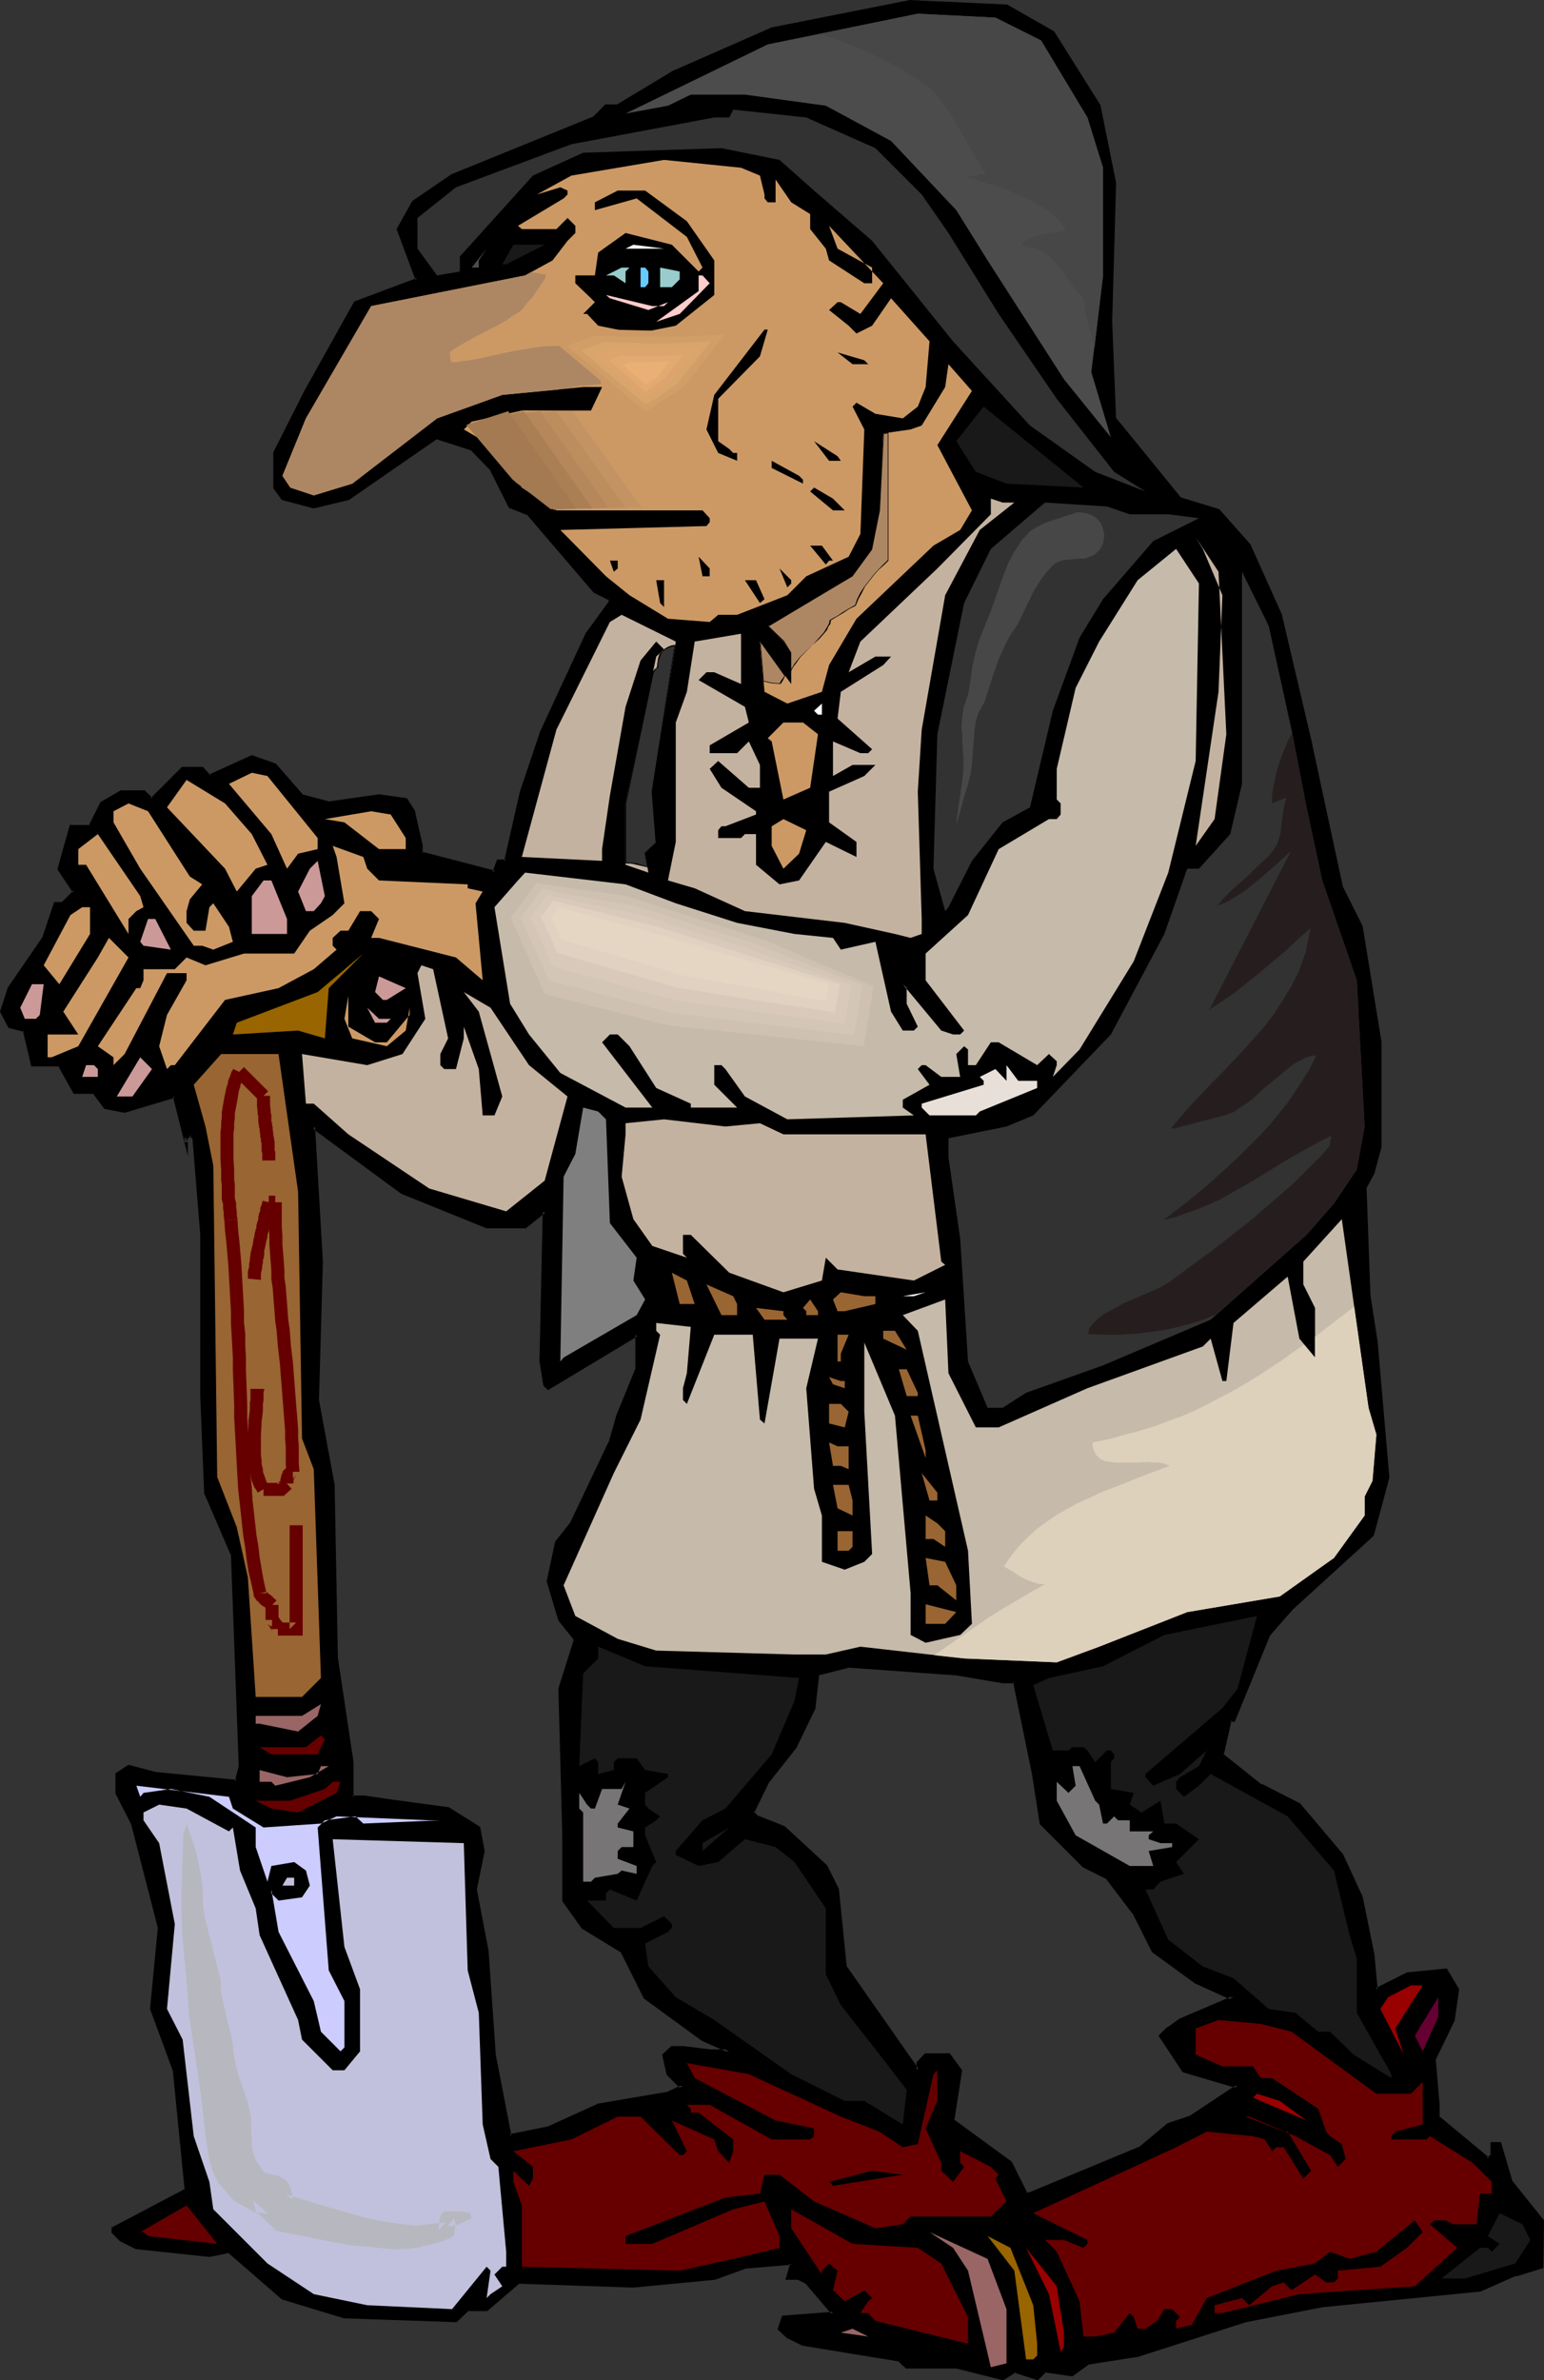 <?xml version="1.0" encoding="UTF-8" standalone="no"?>
<svg
   version="1.0"
   width="101.185mm"
   height="155.925mm"
   id="svg150"
   sodipodi:docname="Peasant 10.wmf"
   xmlns:inkscape="http://www.inkscape.org/namespaces/inkscape"
   xmlns:sodipodi="http://sodipodi.sourceforge.net/DTD/sodipodi-0.dtd"
   xmlns="http://www.w3.org/2000/svg"
   xmlns:svg="http://www.w3.org/2000/svg">
  <rect width="100%" height="100%" fill="#333333" stroke="none"/>
  <sodipodi:namedview
     id="namedview150"
     pagecolor="#ffffff"
     bordercolor="#000000"
     borderopacity="0.25"
     inkscape:showpageshadow="2"
     inkscape:pageopacity="0.0"
     inkscape:pagecheckerboard="0"
     inkscape:deskcolor="#d1d1d1"
     inkscape:document-units="mm" />
  <defs
     id="defs1">
    <pattern
       id="WMFhbasepattern"
       patternUnits="userSpaceOnUse"
       width="6"
       height="6"
       x="0"
       y="0" />
  </defs>
  <path
     style="fill:#000000;fill-opacity:1;fill-rule:evenodd;stroke:none"
     d="m 120.53,303.63 -20.842,-8.564 -21.973,-16.159 1.777,33.449 -0.808,34.257 3.716,21.007 0.969,42.983 3.878,25.693 v 8.564 h 2.747 l 6.786,0.97 14.218,1.939 7.594,4.686 0.969,5.817 -1.777,9.534 2.747,15.19 1.939,25.693 3.878,20.199 9.533,-1.939 12.279,-5.817 17.288,-2.747 3.716,-1.939 h -0.808 l -2.908,-2.909 -0.969,-4.848 1.939,-1.778 h 2.747 l 6.624,0.97 h 4.847 l -6.624,-2.909 -14.218,-10.503 -5.816,-11.473 -9.533,-5.656 -4.847,-6.787 v -16.159 l -0.808,-36.196 3.716,-12.443 -3.716,-4.686 -2.908,-9.534 1.939,-9.534 3.716,-4.848 9.533,-20.037 1.939,-6.625 4.685,-11.473 v -8.564 l -21.812,13.25 -0.969,-0.97 -0.969,-5.656 0.969,-37.166 -4.847,3.717 z M 260.771,8.08 l 11.471,18.098 3.716,19.229 -0.808,34.257 0.808,23.915 16.318,19.876 9.533,2.909 7.594,8.726 7.594,17.129 7.755,32.318 7.594,35.388 4.685,9.534 4.847,28.602 V 283.754 l -1.939,6.625 -1.939,3.878 0.969,26.663 1.939,11.473 2.908,33.288 -3.878,14.382 -20.034,18.098 -5.655,6.625 -8.725,21.007 h -0.808 l -1.939,8.564 9.533,7.756 9.533,4.686 10.502,12.443 4.685,10.503 2.908,14.22 0.969,8.564 7.594,-3.717 9.533,-0.97 2.908,4.686 -0.969,7.595 -4.685,9.695 0.969,11.311 v 2.909 l 11.31,9.534 0.969,0.97 0.969,-0.97 v -2.747 h 1.939 l 2.908,9.372 7.594,9.534 v 11.473 l -6.624,1.939 -8.725,3.878 -39.099,3.717 -19.065,3.878 -26.659,8.564 -12.441,1.939 -3.716,2.747 -6.786,-0.808 -1.939,1.778 -5.655,-1.778 -2.908,1.778 -11.471,-2.747 h -12.279 l -1.939,-1.939 -23.75,-3.878 -3.878,-1.778 -1.939,-1.939 0.969,-2.909 12.279,-0.97 -6.624,-7.595 -1.777,-0.97 h -2.908 l 0.969,-2.909 v -0.808 l -11.471,0.808 -7.594,2.909 -20.034,1.939 -28.598,-0.97 -7.755,6.625 h -4.685 l -2.908,2.909 -27.628,-0.97 -15.349,-4.686 -13.249,-11.473 -4.847,0.808 -18.096,-1.778 -3.878,-1.939 -1.777,-1.939 v -0.97 l 18.096,-9.534 -2.908,-29.571 -5.655,-15.19 1.777,-20.037 -6.624,-25.855 -3.878,-7.595 v -4.686 l 2.908,-1.939 6.624,1.939 20.196,1.939 0.808,-3.878 -1.777,-52.517 -6.786,-15.19 -0.808,-23.915 v -39.913 l -2.1,-23.915 -0.969,-0.97 -0.808,0.97 v 0.97 l -2.908,-11.311 -12.441,3.717 -4.847,-0.97 -2.747,-3.878 H 18.419 L 14.703,263.717 H 7.917 l -1.777,-8.564 -3.878,-0.97 -1.939,-3.717 1.939,-5.817 8.563,-12.443 2.908,-8.564 h 1.939 l 2.747,-2.909 -3.716,-5.656 2.747,-10.503 h 4.847 l 2.908,-5.656 4.685,-2.909 h 5.655 l 2.1,1.939 7.594,-7.595 h 4.847 l 1.777,1.778 10.502,-4.686 5.816,1.939 6.624,7.595 6.624,1.939 12.441,-1.939 6.624,0.97 1.939,2.909 1.939,8.564 v 1.939 l 18.096,4.686 0.969,-2.909 h 1.939 l 3.878,-17.129 4.685,-14.22 11.471,-24.885 5.655,-7.595 v -0.97 l -3.716,-1.939 -16.318,-19.068 -4.685,-1.939 -4.847,-9.534 -4.685,-4.686 -8.563,-2.909 -21.973,15.19 -8.563,1.939 -7.755,-1.939 -1.777,-2.747 v -8.564 l 7.594,-15.351 12.279,-21.976 15.349,-5.656 -4.847,-12.443 3.878,-6.625 9.533,-6.625 35.383,-14.382 2.747,-2.909 h 2.908 l 14.38,-8.564 23.75,-10.342 34.414,-6.787 23.75,0.97 z m -12.441,408.179 -11.471,-1.939 -26.659,-1.778 -7.594,1.778 -0.969,8.564 -4.847,9.695 -6.624,8.564 -3.716,7.595 0.808,0.97 6.786,2.747 10.502,9.534 2.908,5.817 1.777,19.068 18.096,25.693 v -1.778 l 1.939,-2.101 h 5.655 l 2.908,3.878 -1.777,12.443 14.218,10.503 3.878,7.595 h 0.969 l 27.628,-11.473 6.624,-5.656 5.816,-1.939 11.31,-7.595 h -0.969 l -12.279,-3.878 -5.816,-8.564 1.939,-1.778 2.908,-2.101 13.249,-5.656 h -0.808 l -8.563,-3.717 -10.502,-7.756 -4.847,-9.534 -6.624,-8.564 -5.816,-2.909 -10.502,-10.503 -1.939,-12.281 -4.685,-22.946 z"
     id="path1" />
  <path
     style="fill:#000000;fill-opacity:1;fill-rule:evenodd;stroke:none"
     d="m 120.53,303.307 h 0.162 L 99.849,294.742 v 0 l -22.62,-16.644 1.939,34.257 -0.969,34.257 3.878,21.007 v 0 l 0.808,42.983 v 0 l 3.878,25.855 v -0.162 8.888 l 3.231,0.162 v 0 l 6.624,0.97 14.38,1.939 -0.162,-0.162 7.594,4.848 -0.162,-0.323 0.969,5.817 v -0.162 l -1.939,9.534 2.908,15.19 1.777,25.855 4.039,20.36 9.856,-1.939 12.441,-5.656 v 0 l 17.126,-2.909 5.493,-2.747 h -2.585 l 0.162,0.162 -2.908,-2.909 0.162,0.323 -0.969,-4.848 v 0.323 l 1.939,-1.778 -0.323,0.162 h 2.747 v 0 l 6.624,0.808 h 6.786 l -8.402,-3.555 v 0 l -14.218,-10.503 0.162,0.162 -5.816,-11.635 -9.694,-5.656 h 0.162 l -4.847,-6.625 0.162,0.162 v -16.159 l -0.969,-36.196 v 0 l 3.878,-12.443 -4.039,-5.009 0.162,0.162 -2.908,-9.534 v 0.162 l 1.939,-9.534 v 0.162 l 3.716,-4.686 9.533,-20.199 h 0.162 l 1.939,-6.625 h -0.162 l 4.847,-11.635 v -9.211 l -22.62,13.574 h 0.485 l -0.808,-0.808 v 0.162 l -0.808,-5.656 v 0 l 0.808,-37.974 -5.332,4.363 0.162,-0.162 h -9.533 v 0.808 h 9.694 l 4.847,-3.878 -0.646,-0.323 -0.808,37.166 0.969,5.979 1.131,1.131 22.296,-13.412 -0.646,-0.323 v 8.564 -0.162 l -4.685,11.473 v 0 l -1.939,6.787 v -0.162 l -9.533,20.037 v 0 l -3.716,4.686 -2.1,9.857 2.908,9.695 3.878,4.848 v -0.323 l -3.878,12.281 0.969,36.358 v 16.321 l 4.847,6.787 9.533,5.817 v -0.162 l 5.816,11.635 14.38,10.503 6.624,2.909 0.162,-0.808 h -4.847 0.162 l -6.624,-0.808 h -0.162 -2.908 l -2.262,2.101 1.131,5.009 3.07,3.07 h 0.969 l -0.162,-0.646 -3.716,1.778 v 0 l -17.126,2.909 -12.441,5.656 v 0 l -9.533,1.939 0.485,0.323 -3.878,-20.037 -1.777,-25.693 -2.908,-15.19 v 0 l 1.939,-9.534 -1.131,-5.979 -7.755,-4.848 -14.38,-1.939 -6.624,-0.97 H 89.993 87.247 l 0.323,0.323 v -8.564 0 l -3.878,-25.855 v 0.162 l -0.808,-42.983 v 0 l -3.878,-21.007 v 0 l 0.969,-34.257 -1.939,-33.449 -0.646,0.485 21.973,16.159 21.165,8.564 z"
     id="path2" />
  <path
     style="fill:#000000;fill-opacity:1;fill-rule:evenodd;stroke:none"
     d="m 260.448,8.403 v 0 l 11.471,18.098 -0.162,-0.162 3.878,19.068 v 0 l -0.969,34.257 0.969,23.915 16.48,20.199 9.533,3.07 -0.162,-0.162 7.755,8.564 h -0.162 l 7.594,17.129 v 0 l 7.594,32.318 v -0.162 l 7.594,35.388 4.847,9.695 v -0.162 l 4.685,28.602 v 0 25.693 -0.162 l -1.777,6.787 v -0.162 l -1.939,3.878 0.969,26.824 v 0 l 1.777,11.473 2.908,33.449 v -0.162 l -3.716,14.22 v -0.162 l -20.034,18.098 -5.655,6.787 -8.725,21.007 0.323,-0.162 h -1.131 l -2.1,9.049 9.694,7.918 9.694,4.686 h -0.162 l 10.502,12.443 v -0.162 l 4.685,10.503 v -0.162 l 2.908,14.22 0.969,9.211 8.078,-4.04 v 0 l 9.533,-0.97 -0.485,-0.162 2.908,4.848 v -0.323 l -1.131,7.595 0.162,-0.162 -4.847,9.695 0.969,11.635 v -0.162 l 0.162,3.07 11.471,9.695 h -0.162 l 1.293,1.131 1.454,-1.131 v -3.07 l -0.485,0.323 h 1.939 l -0.485,-0.323 3.07,9.534 7.594,9.695 v -0.323 11.473 l 0.162,-0.323 -6.624,1.939 v 0 l -8.725,3.878 0.162,-0.162 -39.099,3.717 -19.065,3.878 v 0 l -26.82,8.564 h 0.162 l -12.602,2.101 -3.878,2.747 h 0.323 l -6.947,-0.97 -2.1,2.101 0.485,-0.162 -5.816,-1.939 -3.07,1.939 h 0.323 l -11.471,-2.909 h -12.441 l 0.162,0.162 -1.939,-1.939 -23.912,-3.878 h 0.162 l -3.878,-1.939 0.162,0.162 -1.939,-1.939 v 0.485 l 1.131,-2.909 -0.323,0.162 12.925,-0.97 -7.109,-8.241 -2.1,-1.131 h -2.908 l 0.485,0.646 0.808,-2.909 v -1.454 l -11.956,0.97 -7.594,2.747 h 0.162 l -20.196,1.939 h 0.162 l -28.759,-0.97 -7.917,6.787 h 0.323 -4.847 l -3.07,2.909 0.323,-0.162 -27.628,-0.97 v 0 l -15.187,-4.686 0.162,0.162 -13.41,-11.635 -5.009,0.97 v 0 l -18.096,-1.939 0.162,0.162 -3.878,-1.939 h 0.162 l -1.939,-1.939 0.162,0.323 v -0.97 l -0.162,0.323 18.257,-9.534 -2.908,-29.894 -5.655,-15.351 v 0.162 l 1.939,-20.199 -6.624,-25.693 -4.039,-7.756 0.162,0.162 v -4.686 l -0.162,0.323 2.908,-1.939 -0.485,0.162 6.786,1.778 v 0 l 20.358,1.939 1.131,-4.04 -1.939,-52.679 -6.624,-15.351 v 0.162 L 50.409,345.643 v -40.075 l -1.939,-23.915 -1.454,-1.293 -1.293,1.293 v 1.131 h 0.808 L 43.623,270.827 30.698,274.705 H 30.86 l -4.685,-0.808 0.323,0.162 -3.07,-4.04 h -5.009 l 0.485,0.162 -4.039,-6.948 H 7.917 l 0.485,0.485 -1.939,-8.888 -4.039,-0.97 0.162,0.162 -1.939,-3.717 0.162,0.162 1.939,-5.656 -0.162,0.162 8.563,-12.604 2.908,-8.564 -0.323,0.323 2.1,-0.162 3.231,-3.07 -4.039,-5.979 v 0.323 l 2.908,-10.503 -0.485,0.323 h 5.17 l 2.908,-5.979 -0.162,0.162 4.685,-2.909 -0.162,0.162 h 5.655 l -0.162,-0.162 2.262,2.101 7.917,-7.918 -0.323,0.162 h 4.847 l -0.323,-0.162 2.1,2.101 10.663,-4.848 h -0.162 l 5.655,1.939 h -0.162 l 6.624,7.595 6.947,1.939 12.441,-1.778 v 0 l 6.624,0.808 -0.323,-0.162 1.939,2.909 v -0.162 l 1.777,8.564 v 0 l 0.162,2.101 18.58,5.009 1.293,-3.232 -0.485,0.323 2.262,-0.162 3.878,-17.29 4.847,-14.382 -0.162,0.162 11.471,-24.885 v 0.162 l 5.816,-7.918 v -1.293 l -4.039,-1.939 v 0 l -16.318,-19.068 -4.685,-1.939 0.162,0.162 -4.847,-9.534 -4.847,-4.848 -8.886,-2.909 -22.135,15.19 h 0.162 l -8.563,1.939 h 0.323 l -7.755,-1.939 0.162,0.162 -1.777,-2.747 v 0.162 -8.564 0.162 L 76.099,96.955 88.378,75.14 88.216,75.301 103.888,69.323 99.041,56.557 v 0.323 l 3.716,-6.625 v 0.162 l 9.533,-6.625 h -0.162 l 35.383,-14.382 2.908,-2.909 -0.323,0.162 h 3.07 l 14.38,-8.726 v 0 L 191.297,7.595 v 0 l 34.252,-6.787 v 0 L 249.3,1.939 225.387,0 191.135,6.787 167.223,17.29 h -0.162 l -14.218,8.564 h 0.162 -3.07 l -2.908,2.909 h 0.162 l -35.383,14.382 -9.694,6.625 -3.878,6.948 4.685,12.604 0.323,-0.485 -15.511,5.817 -12.279,21.976 -7.755,15.351 v 8.888 l 2.1,2.909 7.917,2.101 8.725,-2.101 21.973,-15.19 -0.323,0.162 8.563,2.747 -0.162,-0.162 4.685,4.848 v -0.162 l 4.847,9.695 4.847,1.939 h -0.162 l 16.318,19.068 3.878,1.939 -0.162,-0.323 v 0.97 -0.323 l -5.655,7.756 -11.471,24.723 v 0.162 l -4.847,14.382 -3.878,17.129 0.485,-0.323 h -2.262 l -1.131,3.07 0.646,-0.323 -18.096,-4.686 0.162,0.485 v -2.101 l -1.939,-8.564 -1.939,-3.07 -6.947,-0.97 -12.441,1.778 h 0.162 l -6.786,-1.778 h 0.162 l -6.624,-7.595 -5.978,-2.101 -10.663,4.848 0.485,0.162 -1.939,-2.101 h -5.17 l -7.755,7.756 h 0.485 l -1.939,-1.939 h -5.978 l -5.009,2.909 -2.908,5.817 0.323,-0.162 h -5.009 l -3.07,10.988 3.878,5.817 0.162,-0.646 -2.908,2.909 h 0.323 -2.262 l -2.908,8.726 v 0 L 1.939,244.487 0,250.466 l 2.1,4.04 3.878,0.97 -0.323,-0.323 2.1,8.888 h 6.947 l -0.323,-0.162 3.878,6.948 h 5.009 l -0.323,-0.162 2.908,3.878 5.009,0.97 12.441,-3.717 -0.485,-0.323 3.716,14.705 v -4.363 l -0.162,0.323 0.969,-0.97 h -0.485 l 0.969,0.97 -0.162,-0.323 1.939,23.915 v 0 39.913 l 0.969,24.077 6.624,15.351 v -0.323 l 1.939,52.517 v 0 l -0.969,3.717 0.485,-0.323 -20.034,-1.939 v 0 l -6.786,-1.778 -3.231,2.101 v 5.009 l 3.878,7.595 v 0 l 6.624,25.693 v -0.162 l -1.939,20.199 5.655,15.351 v 0 l 2.908,29.41 0.323,-0.323 -18.419,9.695 v 1.293 l 2.1,2.101 3.878,1.939 18.257,1.939 4.847,-0.97 -0.323,-0.162 13.41,11.635 15.349,4.686 27.951,0.97 3.07,-2.909 -0.323,0.162 h 4.847 l 7.917,-6.787 h -0.323 l 28.598,0.97 v 0 l 20.196,-1.939 7.594,-2.747 h -0.162 l 11.471,-0.97 -0.485,-0.323 v 0.808 0 l -0.969,3.232 h 3.393 -0.323 l 1.939,0.97 v 0 l 6.463,7.595 0.323,-0.646 -12.602,0.97 -1.131,3.393 2.262,2.101 3.878,1.939 23.751,3.878 -0.162,-0.162 2.1,1.939 h 12.441 v 0 l 11.633,2.909 3.07,-1.939 h -0.485 l 5.978,1.939 2.1,-2.101 -0.323,0.162 6.786,0.97 4.039,-2.909 h -0.162 l 12.441,-1.939 v 0 l 26.659,-8.564 v 0 l 19.065,-3.717 39.099,-3.878 8.725,-3.878 v 0.162 l 6.786,-2.101 0.162,-11.796 -7.755,-9.695 v 0.162 l -2.908,-9.857 h -2.585 v 3.232 l 0.162,-0.162 -1.131,0.808 h 0.646 l -0.969,-0.808 v 0 l -11.471,-9.534 0.162,0.162 v -2.909 0 l -0.969,-11.473 v 0.323 l 4.685,-9.695 1.131,-7.756 -3.07,-5.171 -9.856,0.97 -7.755,3.878 0.485,0.323 -0.808,-8.726 -2.908,-14.22 -4.847,-10.503 -10.663,-12.604 -9.533,-4.848 v 0.162 l -9.533,-7.595 0.162,0.323 1.939,-8.564 -0.323,0.323 h 1.131 l 8.725,-21.33 -0.162,0.162 5.816,-6.625 20.034,-18.26 3.878,-14.382 -2.908,-33.611 -1.777,-11.473 v 0.162 l -0.969,-26.663 -0.162,0.162 2.1,-3.878 1.777,-6.625 v -25.855 0 l -4.685,-28.763 -4.847,-9.695 v 0.162 l -7.594,-35.227 v -0.162 l -7.594,-32.318 -7.755,-17.29 -7.755,-8.726 -9.533,-2.909 0.162,0.162 -16.318,-20.037 0.162,0.323 -0.969,-23.915 0.969,-34.419 L 272.565,26.016 261.094,7.756 Z"
     id="path3" />
  <path
     style="fill:#000000;fill-opacity:1;fill-rule:evenodd;stroke:none"
     d="M 249.3,1.939 248.976,1.778 260.448,8.403 261.094,7.756 249.461,1.131 225.387,0 Z"
     id="path4" />
  <path
     style="fill:#000000;fill-opacity:1;fill-rule:evenodd;stroke:none"
     d="m 248.33,415.936 h 0.162 l -11.471,-1.939 -26.982,-1.939 -7.755,2.101 -1.131,8.726 0.162,-0.162 -4.847,9.534 v 0 l -6.624,8.564 -3.878,7.918 1.131,1.293 6.786,2.909 -0.162,-0.162 10.502,9.534 v -0.162 l 2.908,5.817 -0.162,-0.162 1.939,19.068 18.903,26.986 v -3.07 l -0.162,0.162 1.939,-1.939 -0.323,0.162 h 5.655 l -0.323,-0.162 2.908,3.878 v -0.323 l -1.939,12.604 14.541,10.665 -0.162,-0.162 3.878,7.918 h 1.293 l 27.79,-11.635 6.786,-5.656 h -0.162 l 5.816,-1.778 12.441,-8.564 h -2.262 0.162 l -12.441,-3.717 0.323,0.162 -5.816,-8.564 v 0.485 l 1.939,-1.939 -0.162,0.162 2.908,-1.939 v 0 l 15.026,-6.464 h -2.747 0.162 l -8.563,-3.717 v 0 l -10.502,-7.756 0.162,0.162 -4.847,-9.534 -6.786,-8.726 -5.655,-2.909 v 0 l -10.502,-10.342 0.162,0.162 -1.939,-12.443 -4.847,-23.108 h -3.231 v 0.808 h 2.908 l -0.323,-0.323 4.685,22.784 1.939,12.443 10.664,10.665 5.816,2.909 -0.162,-0.162 6.624,8.726 v -0.162 l 4.847,9.695 10.663,7.756 8.563,3.878 h 0.969 l -0.162,-0.808 -13.249,5.656 -2.908,2.101 h -0.162 l -2.1,2.101 5.978,9.049 12.602,3.717 h 0.969 l -0.162,-0.646 -11.471,7.595 h 0.162 l -5.816,1.939 -6.786,5.656 h 0.162 l -27.628,11.473 h 0.162 -0.969 l 0.323,0.162 -3.878,-7.756 -14.38,-10.503 0.162,0.323 1.939,-12.443 -3.07,-4.201 h -6.14 l -2.1,2.262 v 1.939 l 0.646,-0.162 -18.096,-25.855 0.162,0.162 -1.939,-19.068 -2.908,-5.817 -10.502,-9.695 -6.947,-2.747 h 0.162 l -0.969,-0.97 0.162,0.485 3.716,-7.595 v 0 l 6.786,-8.564 4.685,-9.695 0.969,-8.564 -0.162,0.323 7.594,-1.939 h -0.323 l 26.82,1.939 11.471,1.939 v 0 z"
     id="path5" />
  <path
     style="fill:#4c4c4c;fill-opacity:1;fill-rule:evenodd;stroke:none"
     d="m 257.863,10.019 11.471,19.068 3.878,12.443 v 26.663 l -2.908,23.915 4.847,16.159 -11.633,-14.382 -18.903,-29.41 -7.755,-12.443 -16.157,-17.129 -16.157,-8.726 -20.034,-2.747 h -13.41 l -5.655,2.747 -10.502,1.939 35.222,-17.129 37.161,-7.595 19.227,0.97 z"
     id="path6" />
  <path
     style="fill:#323232;fill-opacity:1;fill-rule:evenodd;stroke:none"
     d="m 216.824,36.681 11.471,11.473 6.624,9.534 12.441,20.037 14.38,21.007 14.218,18.098 7.755,4.848 -12.441,-4.848 -16.157,-11.473 -19.065,-20.845 -20.034,-24.885 -14.38,-12.443 -8.563,-7.595 -14.38,-2.909 -34.252,1.131 -12.441,5.656 -18.096,20.037 v 3.717 l -5.655,0.97 -4.847,-6.625 v -7.595 l 9.533,-7.595 28.598,-10.665 35.383,-6.625 h 3.716 l 0.969,-1.939 18.096,1.939 z"
     id="path7" />
  <path
     style="fill:#cc9965;fill-opacity:1;fill-rule:evenodd;stroke:none"
     d="m 188.227,43.468 1.131,4.686 v 0.97 l 0.808,0.97 h 1.939 v -5.656 l 3.878,5.656 4.685,2.909 v 3.717 l 3.878,4.848 0.808,2.909 8.725,5.656 h 1.939 v -3.878 l -8.563,-4.686 -2.1,-5.656 13.41,14.22 -5.655,7.595 -4.847,-2.909 h -0.808 l -2.1,1.939 4.847,3.878 1.939,1.939 3.878,-1.939 4.685,-6.787 9.533,10.665 -0.969,11.311 -1.939,4.848 -3.716,2.909 -6.786,-1.131 -4.685,-2.747 -0.969,0.97 2.908,5.656 -0.969,25.855 -2.908,5.656 -10.502,4.848 -4.685,4.686 -12.441,4.848 h -4.685 l -2.1,1.778 -10.34,-0.808 -9.533,-5.817 -5.816,-4.686 -11.31,-11.473 36.191,-0.97 0.808,-0.97 v -0.97 l -1.777,-1.939 h -36.191 l -8.563,-5.656 -7.755,-10.503 -6.624,-3.878 1.939,-1.939 12.441,-2.747 h 17.126 l 2.747,-5.817 h -4.685 l -20.034,1.939 -16.157,5.817 -21.004,16.159 -9.533,2.909 -5.816,-1.939 -1.939,-2.909 5.816,-14.22 16.157,-27.794 38.13,-7.595 6.786,-3.717 3.716,-4.848 1.939,-1.939 v -1.778 l -1.939,-1.939 -2.747,2.747 h -8.563 l -0.969,-0.808 11.31,-6.787 0.969,-0.97 v -0.97 l -1.777,-0.808 -5.816,1.778 8.563,-4.686 22.943,-3.878 19.065,1.939 z"
     id="path8" />
  <path
     style="fill:#000000;fill-opacity:1;fill-rule:evenodd;stroke:none"
     d="m 170.131,54.779 6.786,9.695 v 8.564 l -9.533,7.595 -9.694,1.939 -9.533,-1.939 -2.747,-2.909 h -0.969 l 2.908,-2.909 -0.969,-0.97 -3.878,-3.717 v -1.939 h 4.847 l 0.808,-5.656 6.786,-4.848 11.471,2.909 6.624,6.625 0.969,-0.97 -3.878,-7.595 -12.441,-9.534 -10.34,2.909 v -1.939 l 5.655,-2.909 h 6.786 z"
     id="path9" />
  <path
     style="fill:#191919;fill-opacity:1;fill-rule:evenodd;stroke:none"
     d="m 125.377,65.444 h -0.969 l 2.747,-4.848 h 7.755 z"
     id="path10" />
  <path
     style="fill:#ffffff;fill-opacity:1;fill-rule:evenodd;stroke:none"
     d="m 154.944,61.566 1.939,-0.97 7.594,0.97 z"
     id="path11" />
  <path
     style="fill:#4c4c4c;fill-opacity:1;fill-rule:evenodd;stroke:none"
     d="m 118.591,66.252 h -1.777 l 3.716,-4.686 -1.939,2.909 z"
     id="path12" />
  <path
     style="fill:#99cccc;fill-opacity:1;fill-rule:evenodd;stroke:none"
     d="m 154.944,67.222 v 2.909 l -2.908,-1.939 h -1.939 l 3.878,-1.939 h 1.939 z"
     id="path13" />
  <path
     style="fill:#66ccff;fill-opacity:1;fill-rule:evenodd;stroke:none"
     d="m 160.599,67.222 v 2.909 l -0.808,0.97 h -1.131 v -4.848 h 1.131 z"
     id="path14" />
  <path
     style="fill:#99cccc;fill-opacity:1;fill-rule:evenodd;stroke:none"
     d="m 168.354,69.161 -1.939,1.939 h -2.908 v -4.848 l 4.847,0.97 z"
     id="path15" />
  <path
     style="fill:#ffcccc;fill-opacity:1;fill-rule:evenodd;stroke:none"
     d="m 175.786,70.131 -7.432,7.595 -5.816,1.939 10.502,-7.595 v -3.878 h 0.969 z"
     id="path16" />
  <path
     style="fill:#ffcccc;fill-opacity:1;fill-rule:evenodd;stroke:none"
     d="m 164.476,75.786 0.969,-0.97 -4.847,1.939 -9.533,-2.909 -0.969,-0.808 11.471,2.747 z"
     id="path17" />
  <path
     style="fill:#000000;fill-opacity:1;fill-rule:evenodd;stroke:none"
     d="m 188.227,88.229 -10.34,10.503 v 10.503 l 2.747,1.939 0.969,0.97 h 0.969 v 1.939 l -4.685,-1.939 -2.908,-5.817 1.939,-8.564 12.441,-16.159 h 0.808 z"
     id="path18" />
  <path
     style="fill:#000000;fill-opacity:1;fill-rule:evenodd;stroke:none"
     d="m 215.047,90.168 h -3.878 l -3.716,-2.909 6.624,1.939 z"
     id="path19" />
  <path
     style="fill:#cc9965;fill-opacity:1;fill-rule:evenodd;stroke:none"
     d="m 232.173,110.205 8.563,16.159 -2.908,4.848 -6.624,3.878 -19.065,18.098 -6.786,11.473 -1.777,6.625 -8.563,2.909 -5.655,-2.909 -1.131,-12.443 7.755,10.503 v -7.595 l -1.939,-2.909 -3.878,-3.878 21.004,-12.281 4.847,-6.787 1.777,-9.534 0.969,-19.068 6.786,-0.97 2.747,-0.97 5.816,-9.534 0.808,-5.656 5.816,6.625 z"
     id="path20" />
  <path
     style="fill:#191919;fill-opacity:1;fill-rule:evenodd;stroke:none"
     d="m 249.3,119.739 -7.594,-2.909 -4.847,-7.595 6.786,-8.564 24.72,20.037 z"
     id="path21" />
  <path
     style="fill:#000000;fill-opacity:1;fill-rule:evenodd;stroke:none"
     d="m 208.261,114.083 h -2.908 l -3.716,-4.848 5.816,3.717 z"
     id="path22" />
  <path
     style="fill:#000000;fill-opacity:1;fill-rule:evenodd;stroke:none"
     d="m 198.89,118.769 v 0.97 l -7.755,-3.878 v -1.778 l 6.786,3.717 z"
     id="path23" />
  <path
     style="fill:#000000;fill-opacity:1;fill-rule:evenodd;stroke:none"
     d="m 209.231,126.364 h -2.908 l -5.655,-4.686 0.969,-0.97 4.685,2.747 z"
     id="path24" />
  <path
     style="fill:#c4b2a0;fill-opacity:1;fill-rule:evenodd;stroke:none"
     d="m 251.238,124.425 -8.563,6.787 -8.563,16.159 -5.816,33.288 -0.969,15.351 0.969,31.51 v 3.717 l -2.747,0.97 -3.878,-0.97 -12.441,-2.747 -24.72,-2.909 -12.441,-5.656 -6.624,-1.939 1.939,-9.534 v -29.571 l 2.747,-7.595 1.939,-12.443 11.471,-1.939 v 12.443 l -6.624,-2.909 h -1.939 l -1.939,1.939 11.471,6.625 0.969,3.878 -9.694,5.656 v 1.939 h 6.786 l 2.908,-2.909 2.747,5.817 v 5.656 h -2.747 l -7.594,-6.625 -2.1,1.939 2.908,4.686 8.563,5.817 v 0.808 l -7.594,2.909 h -0.969 l -0.808,0.97 v 1.939 h 5.655 l 0.969,-0.97 h 2.747 v 7.595 l 5.816,4.848 4.847,-0.97 6.624,-9.534 7.594,3.717 v -3.717 l -6.786,-4.848 v -7.595 l 8.725,-3.878 2.747,-2.747 h -5.655 l -4.847,2.747 v -8.564 l 6.786,2.909 h 1.939 l 0.969,-0.97 -8.563,-7.595 0.808,-6.625 10.502,-6.625 1.939,-2.101 h -3.878 l -6.624,3.878 2.908,-7.595 19.065,-18.098 13.249,-13.412 v -3.878 l 2.908,0.97 z"
     id="path25" />
  <path
     style="fill:#323232;fill-opacity:1;fill-rule:evenodd;stroke:none"
     d="m 279.836,127.334 h 9.533 l 7.594,0.97 -11.31,5.656 -12.441,14.382 -5.816,9.534 -6.624,18.098 -5.655,23.915 -6.786,3.717 -7.594,9.534 -5.816,11.473 -0.808,0.97 -2.908,-10.503 0.969,-33.288 6.624,-32.48 6.624,-13.412 13.41,-11.473 15.349,0.97 z"
     id="path26" />
  <path
     style="fill:#c4b2a0;fill-opacity:1;fill-rule:evenodd;stroke:none"
     d="m 303.748,181.79 -2.908,21.007 -4.685,6.625 5.655,-38.136 0.969,-23.915 -4.847,-11.473 -1.777,-2.909 5.655,8.564 z"
     id="path27" />
  <path
     style="fill:#000000;fill-opacity:1;fill-rule:evenodd;stroke:none"
     d="m 206.322,138.807 h -0.969 l -0.808,0.97 -3.878,-4.686 h 2.908 z"
     id="path28" />
  <path
     style="fill:#c6baaa;fill-opacity:1;fill-rule:evenodd;stroke:none"
     d="m 296.154,188.415 -6.786,27.632 -8.563,21.976 -13.41,21.815 -6.624,6.787 0.969,-2.909 v -0.97 l -1.939,-1.778 -2.908,2.747 -9.533,-5.656 h -1.939 l -3.716,5.656 h -1.939 v -3.878 l -0.969,-0.808 -1.939,1.939 0.969,5.656 h -4.685 l -3.878,-2.909 h -0.969 l -0.969,0.97 2.908,3.878 -6.624,3.717 v 1.939 l 2.747,1.939 -31.344,0.97 -10.502,-5.656 -4.847,-6.787 -0.969,-0.97 h -1.777 v 4.848 l 5.655,5.656 h -11.471 v -0.97 l -8.563,-3.878 -6.624,-10.342 -2.908,-2.909 h -1.939 l -1.939,1.939 12.441,16.159 h -6.624 l -16.157,-8.564 -7.755,-9.534 -4.685,-7.595 -3.878,-23.915 5.816,-6.625 1.777,-1.939 24.881,2.909 12.441,4.686 15.187,4.848 14.218,2.747 9.533,0.97 1.939,2.909 8.563,-1.939 3.878,17.29 2.908,4.686 h 2.747 l 0.969,-0.97 -2.747,-5.656 v -3.878 l -0.969,-0.97 9.533,11.473 2.908,0.97 h 1.777 l 0.969,-0.97 -9.533,-12.443 v -6.625 l 10.502,-9.534 7.594,-16.321 12.441,-7.433 h 1.939 l 0.969,-1.131 v -2.747 l -0.969,-0.97 v -7.595 l 4.685,-20.037 5.816,-11.473 9.533,-15.19 9.533,-7.756 5.655,8.564 z"
     id="path29" />
  <path
     style="fill:#000000;fill-opacity:1;fill-rule:evenodd;stroke:none"
     d="m 175.786,142.685 h -1.777 l -0.969,-4.848 2.747,2.909 z"
     id="path30" />
  <path
     style="fill:#000000;fill-opacity:1;fill-rule:evenodd;stroke:none"
     d="m 153.005,140.746 -0.969,0.808 -0.969,-2.747 h 1.939 z"
     id="path31" />
  <path
     style="fill:#000000;fill-opacity:1;fill-rule:evenodd;stroke:none"
     d="m 195.982,144.462 -0.969,0.97 -1.939,-4.686 2.908,2.909 z"
     id="path32" />
  <path
     style="fill:#323232;fill-opacity:1;fill-rule:evenodd;stroke:none"
     d="m 319.905,180.659 3.716,19.229 3.878,18.098 8.563,24.723 1.939,36.196 -1.939,10.665 -5.655,8.403 -6.786,7.756 -23.75,21.007 -26.659,11.311 -19.065,6.787 -5.816,3.717 h -3.716 l -4.847,-11.473 -1.939,-30.379 -2.908,-20.199 v -4.686 l 14.38,-2.909 6.624,-2.747 19.227,-20.037 13.249,-24.885 5.655,-16.159 h 2.908 l 7.755,-8.564 2.908,-12.443 v -52.517 l 6.624,13.412 z"
     id="path33" />
  <path
     style="fill:#000000;fill-opacity:1;fill-rule:evenodd;stroke:none"
     d="m 164.476,150.28 -0.969,-0.97 -0.969,-5.656 h 1.939 z"
     id="path34" />
  <path
     style="fill:#000000;fill-opacity:1;fill-rule:evenodd;stroke:none"
     d="m 189.358,148.341 -1.131,0.97 -3.716,-5.656 h 2.747 z"
     id="path35" />
  <path
     style="fill:#c4b2a0;fill-opacity:1;fill-rule:evenodd;stroke:none"
     d="m 161.568,196.01 0.969,12.443 -2.747,2.909 0.808,4.686 -5.655,-1.939 v -15.19 l 7.594,-36.358 1.939,-1.778 -1.939,-1.939 -3.878,4.686 -3.716,11.473 -3.878,21.976 -1.939,13.25 v 2.909 l -19.873,-0.97 8.563,-31.51 13.249,-26.663 2.908,-1.778 13.41,6.625 z"
     id="path36" />
  <path
     style="fill:#ffffff;fill-opacity:1;fill-rule:evenodd;stroke:none"
     d="m 202.606,176.942 -0.969,-0.97 1.939,-1.778 v 2.747 z"
     id="path37" />
  <path
     style="fill:#cc9965;fill-opacity:1;fill-rule:evenodd;stroke:none"
     d="m 202.606,181.79 -1.939,13.25 -6.624,2.909 -2.908,-14.382 -0.969,-0.808 3.878,-3.878 h 4.847 z"
     id="path38" />
  <path
     style="fill:#cc9965;fill-opacity:1;fill-rule:evenodd;stroke:none"
     d="m 78.684,207.483 v 2.747 l -4.847,1.131 -2.747,3.717 -3.878,-8.564 -10.502,-12.443 5.655,-2.747 3.878,0.808 z"
     id="path39" />
  <path
     style="fill:#cc9965;fill-opacity:1;fill-rule:evenodd;stroke:none"
     d="m 62.365,206.513 3.878,7.595 -2.908,0.97 -4.685,5.656 -2.908,-5.656 -14.38,-15.19 4.847,-6.787 9.533,5.817 z"
     id="path40" />
  <path
     style="fill:#cc9965;fill-opacity:1;fill-rule:evenodd;stroke:none"
     d="m 47.016,217.017 3.07,1.939 -3.07,3.717 -0.808,2.909 v 2.909 l 1.777,1.939 h 2.908 l 0.969,-5.817 0.969,-0.97 3.878,5.817 0.969,3.717 -4.847,1.939 -2.747,-0.97 h -2.1 l -13.249,-19.068 -6.624,-11.473 v -2.747 l 3.716,-1.939 4.847,1.939 z"
     id="path41" />
  <path
     style="fill:#cc9965;fill-opacity:1;fill-rule:evenodd;stroke:none"
     d="m 100.495,207.483 v 2.747 h -6.624 l -8.563,-6.625 -4.847,-0.808 11.471,-1.939 4.847,0.808 z"
     id="path42" />
  <path
     style="fill:#cc9965;fill-opacity:1;fill-rule:evenodd;stroke:none"
     d="m 197.921,211.361 -3.878,3.717 -2.908,-5.656 v -4.848 l 2.908,-1.778 5.655,2.747 z"
     id="path43" />
  <path
     style="fill:#cc9965;fill-opacity:1;fill-rule:evenodd;stroke:none"
     d="m 35.545,224.612 -1.777,0.97 -1.939,1.939 v 3.717 L 21.327,214.108 h -1.939 v -3.878 l 4.847,-3.717 10.502,15.351 z"
     id="path44" />
  <path
     style="fill:#cc9965;fill-opacity:1;fill-rule:evenodd;stroke:none"
     d="m 90.963,215.078 2.908,2.909 21.973,0.97 v 0.97 l 3.716,0.808 -1.777,2.909 1.777,19.068 -6.624,-5.656 -19.065,-4.848 h -1.939 l 1.939,-4.686 -1.939,-1.939 H 89.186 l -2.908,4.848 h -1.939 l -1.939,1.778 v 1.939 l 0.969,0.97 -5.655,4.848 -8.725,4.686 -13.249,2.909 -12.441,16.159 h -0.969 l -0.969,0.97 -1.939,-5.656 1.939,-7.756 4.847,-8.564 v -1.778 h -4.847 l -10.502,20.037 -2.747,2.747 v -1.939 l -3.878,-2.747 9.533,-14.382 h 0.969 l 0.808,-1.939 v -2.747 h 7.755 l 2.908,-2.909 4.685,1.939 9.533,-2.909 h 12.441 l 3.878,-5.656 5.655,-3.878 2.908,-2.909 -1.939,-11.473 -0.969,-2.747 7.594,2.747 z"
     id="path45" />
  <path
     style="fill:#cc9999;fill-opacity:1;fill-rule:evenodd;stroke:none"
     d="m 79.491,223.642 -1.777,1.939 h -1.939 l -1.939,-4.848 2.908,-5.656 1.939,-1.939 1.777,8.726 z"
     id="path46" />
  <path
     style="fill:#cc9999;fill-opacity:1;fill-rule:evenodd;stroke:none"
     d="m 71.09,227.52 v 3.717 h -8.725 v -9.372 l 2.908,-3.878 h 1.939 z"
     id="path47" />
  <path
     style="fill:#cc9965;fill-opacity:1;fill-rule:evenodd;stroke:none"
     d="m 22.296,231.237 -7.594,12.443 -3.878,-4.686 6.624,-12.443 2.908,-1.939 h 1.939 z"
     id="path48" />
  <path
     style="fill:#cc9999;fill-opacity:1;fill-rule:evenodd;stroke:none"
     d="m 42.331,235.115 -6.786,-0.97 -0.808,-0.97 1.939,-5.656 h 1.777 z"
     id="path49" />
  <path
     style="fill:#cc9965;fill-opacity:1;fill-rule:evenodd;stroke:none"
     d="m 19.388,259.031 -6.624,2.747 h -0.969 v -5.656 h 7.594 l -3.716,-5.656 8.563,-13.412 2.747,-4.848 4.847,4.848 z"
     id="path50" />
  <path
     style="fill:#996500;fill-opacity:1;fill-rule:evenodd;stroke:none"
     d="m 80.461,257.091 -6.624,-1.939 -16.157,0.97 0.969,-2.909 20.034,-7.595 11.31,-9.534 -8.563,8.564 z"
     id="path51" />
  <path
     style="fill:#c4b2a0;fill-opacity:1;fill-rule:evenodd;stroke:none"
     d="m 110.997,257.091 -1.939,3.878 v 2.747 l 0.969,0.97 h 2.908 l 1.939,-7.595 v -2.909 l 3.716,10.503 0.969,11.473 h 2.908 l 1.939,-4.686 -5.816,-21.007 -3.716,-4.848 6.624,3.878 9.533,14.22 9.533,7.756 -5.655,20.845 -9.533,7.595 -19.065,-5.656 -20.034,-13.412 -8.563,-7.595 h -1.939 l -0.969,-12.281 16.157,2.747 8.725,-2.747 5.655,-8.726 -1.939,-11.311 0.969,-1.939 2.908,0.97 z"
     id="path52" />
  <path
     style="fill:#cc9999;fill-opacity:1;fill-rule:evenodd;stroke:none"
     d="m 95.81,247.558 h -0.969 l -1.939,-1.939 0.969,-3.878 6.624,2.909 z"
     id="path53" />
  <path
     style="fill:#cc9999;fill-opacity:1;fill-rule:evenodd;stroke:none"
     d="m 9.856,251.274 -0.969,0.97 H 6.14 L 5.009,249.497 7.917,243.679 h 2.908 z"
     id="path54" />
  <path
     style="fill:#cc9965;fill-opacity:1;fill-rule:evenodd;stroke:none"
     d="m 92.902,258.061 h 2.908 l 5.655,-6.787 v -1.778 l -0.969,5.656 -4.685,3.878 -8.563,-1.939 -1.939,-4.848 0.969,-5.656 v 7.595 z"
     id="path55" />
  <path
     style="fill:#cc9999;fill-opacity:1;fill-rule:evenodd;stroke:none"
     d="m 96.779,252.244 1.777,-2.747 -1.777,2.747 -0.969,0.97 h -2.908 l -1.939,-3.717 2.908,2.747 z"
     id="path56" />
  <path
     style="fill:#996532;fill-opacity:1;fill-rule:evenodd;stroke:none"
     d="m 73.837,295.065 0.969,61.081 2.908,7.595 1.777,51.709 -4.685,4.686 H 63.335 l -1.939,-29.571 -2.747,-12.443 -4.847,-12.443 -0.969,-77.079 -1.939,-9.695 -2.908,-10.342 6.786,-7.595 h 14.218 z"
     id="path57" />
  <path
     style="fill:#cc9999;fill-opacity:1;fill-rule:evenodd;stroke:none"
     d="m 32.798,271.473 h -3.878 l 5.816,-9.695 2.908,2.909 z"
     id="path58" />
  <path
     style="fill:#cc9999;fill-opacity:1;fill-rule:evenodd;stroke:none"
     d="m 24.235,264.686 v 1.939 h -3.878 l 0.969,-2.909 h 1.939 z"
     id="path59" />
  <path
     style="fill:#e8e0d8;fill-opacity:1;fill-rule:evenodd;stroke:none"
     d="m 256.893,267.595 v 1.778 l -14.218,5.817 -0.969,0.97 h -11.471 l -1.939,-1.939 v -0.97 l 15.349,-4.686 v -0.97 l -0.969,-0.97 3.878,-1.939 2.747,2.909 v -3.878 l 2.908,3.878 z"
     id="path60" />
  <path
     style="fill:#7f7f7f;fill-opacity:1;fill-rule:evenodd;stroke:none"
     d="m 150.097,277.129 0.969,25.693 6.624,8.564 -0.808,5.656 2.908,4.686 -2.1,3.878 -18.096,10.503 -0.808,0.97 0.808,-45.73 2.908,-5.656 1.939,-11.473 3.716,0.97 z"
     id="path61" />
  <path
     style="fill:#c4b2a0;fill-opacity:1;fill-rule:evenodd;stroke:none"
     d="m 188.227,278.098 5.816,2.747 h 35.222 l 3.878,31.51 0.969,0.808 -7.755,3.878 -18.903,-2.747 -2.908,-2.909 -0.969,5.656 -9.533,2.909 -13.41,-4.848 -9.533,-9.372 h -1.939 v 4.686 l 0.969,0.97 -8.563,-2.909 -4.685,-6.625 -2.908,-10.503 0.969,-10.503 v -2.747 l 9.533,-0.97 15.187,1.778 z"
     id="path62" />
  <path
     style="fill:#c6baaa;fill-opacity:1;fill-rule:evenodd;stroke:none"
     d="m 340.909,355.177 -0.969,11.473 -1.939,3.878 v 4.686 l -7.594,10.503 -13.41,9.534 -22.943,3.878 -21.812,8.564 -10.502,3.878 -22.943,-0.97 -25.689,-2.909 -8.563,1.939 h -7.755 l -34.252,-0.97 -9.533,-2.909 -10.502,-5.656 -2.908,-7.595 12.441,-27.794 6.624,-13.25 4.847,-21.007 -0.969,-0.97 v -1.939 l 8.563,0.97 -0.969,11.473 -0.969,3.717 v 2.909 l 0.969,0.97 6.786,-17.129 h 9.533 l 1.777,21.007 1.131,0.97 3.716,-21.007 h 9.533 l -2.908,12.281 1.939,24.885 1.939,6.625 v 11.473 l 5.655,1.939 4.847,-1.939 1.939,-1.939 -1.939,-35.227 v -17.129 l 7.594,18.098 3.878,43.953 v 10.342 l 3.716,1.939 8.563,-1.939 2.908,-2.747 -0.969,-18.098 -12.441,-54.456 -3.716,-3.878 10.502,-3.878 0.808,18.26 6.786,13.412 h 5.655 l 21.973,-9.695 28.598,-10.342 1.939,-1.939 2.908,10.503 h 0.969 l 1.777,-14.382 13.41,-11.473 2.908,15.351 3.878,4.686 V 323.829 l -2.908,-5.817 v -5.656 l 9.533,-10.503 6.624,46.7 z"
     id="path63" />
  <path
     style="fill:#996532;fill-opacity:1;fill-rule:evenodd;stroke:none"
     d="m 172.07,322.859 h -3.716 l -1.939,-7.756 3.716,1.939 z"
     id="path64" />
  <path
     style="fill:#996532;fill-opacity:1;fill-rule:evenodd;stroke:none"
     d="m 182.572,322.859 v 2.747 h -3.878 l -3.716,-7.595 6.624,2.909 z"
     id="path65" />
  <path
     style="fill:#996532;fill-opacity:1;fill-rule:evenodd;stroke:none"
     d="m 216.824,320.92 v 1.939 l -7.594,1.778 h -1.777 l -1.131,-2.909 1.939,-1.778 5.816,0.97 z"
     id="path66" />
  <path
     style="fill:#ffffff;fill-opacity:1;fill-rule:evenodd;stroke:none"
     d="m 223.61,320.92 5.655,-0.97 -2.908,0.97 z"
     id="path67" />
  <path
     style="fill:#996532;fill-opacity:1;fill-rule:evenodd;stroke:none"
     d="m 202.606,325.606 h -2.908 v -0.97 l -0.808,-0.808 1.777,-2.101 1.939,2.909 z"
     id="path68" />
  <path
     style="fill:#996532;fill-opacity:1;fill-rule:evenodd;stroke:none"
     d="m 194.043,325.606 0.969,1.131 h -5.655 l -2.1,-2.909 6.786,0.808 z"
     id="path69" />
  <path
     style="fill:#996532;fill-opacity:1;fill-rule:evenodd;stroke:none"
     d="m 224.58,334.17 -5.816,-2.747 v -1.939 h 2.908 z"
     id="path70" />
  <path
     style="fill:#996532;fill-opacity:1;fill-rule:evenodd;stroke:none"
     d="m 208.261,335.14 v 1.939 h -0.808 v -6.625 h 2.747 z"
     id="path71" />
  <path
     style="fill:#996532;fill-opacity:1;fill-rule:evenodd;stroke:none"
     d="m 227.326,344.835 v 0.808 h -2.747 l -1.939,-6.625 h 1.939 z"
     id="path72" />
  <path
     style="fill:#996532;fill-opacity:1;fill-rule:evenodd;stroke:none"
     d="m 209.231,341.927 v 1.778 l -2.908,-0.97 -0.969,-1.778 2.908,0.97 z"
     id="path73" />
  <path
     style="fill:#996532;fill-opacity:1;fill-rule:evenodd;stroke:none"
     d="m 210.2,349.522 -0.969,3.878 -3.878,-0.97 v -4.848 h 2.908 z"
     id="path74" />
  <path
     style="fill:#996532;fill-opacity:1;fill-rule:evenodd;stroke:none"
     d="m 229.265,359.055 v 1.939 l -3.716,-10.503 h 1.777 z"
     id="path75" />
  <path
     style="fill:#996532;fill-opacity:1;fill-rule:evenodd;stroke:none"
     d="m 210.2,358.086 v 5.656 l -1.939,-0.808 h -1.939 l -0.969,-5.817 2.1,0.97 z"
     id="path76" />
  <path
     style="fill:#996532;fill-opacity:1;fill-rule:evenodd;stroke:none"
     d="m 232.173,371.498 h -1.939 l -1.939,-6.787 3.878,4.848 z"
     id="path77" />
  <path
     style="fill:#996532;fill-opacity:1;fill-rule:evenodd;stroke:none"
     d="m 211.169,371.498 v 3.717 l -3.716,-1.778 -1.131,-5.817 h 3.878 z"
     id="path78" />
  <path
     style="fill:#996532;fill-opacity:1;fill-rule:evenodd;stroke:none"
     d="m 234.112,379.093 v 3.878 l -2.908,-1.939 h -1.939 v -5.817 l 2.908,1.939 z"
     id="path79" />
  <path
     style="fill:#996532;fill-opacity:1;fill-rule:evenodd;stroke:none"
     d="m 211.169,382.971 -0.969,0.97 h -2.747 v -4.848 h 3.716 z"
     id="path80" />
  <path
     style="fill:#996532;fill-opacity:1;fill-rule:evenodd;stroke:none"
     d="m 236.859,392.505 v 3.717 l -4.685,-3.717 h -1.939 l -0.969,-6.787 4.847,0.97 z"
     id="path81" />
  <path
     style="fill:#996532;fill-opacity:1;fill-rule:evenodd;stroke:none"
     d="m 234.112,402.039 h -4.847 v -4.848 l 7.594,1.939 z"
     id="path82" />
  <path
     style="fill:#191919;fill-opacity:1;fill-rule:evenodd;stroke:none"
     d="m 302.779,422.884 -19.065,16.321 v 0.808 l 1.939,2.101 6.624,-2.909 6.624,-5.817 -1.939,3.878 -4.685,2.747 -0.969,1.131 v 1.778 l 1.939,1.939 3.716,-2.747 2.908,-2.909 19.065,10.503 11.471,13.412 3.878,15.998 1.777,5.817 V 498.347 l 8.563,15.19 v 0.97 l -9.371,-5.817 -5.816,-5.656 h -2.908 l -5.655,-4.686 -6.624,-0.97 -8.725,-7.595 -7.594,-2.909 -8.563,-6.625 -5.655,-12.443 h 1.939 l 1.777,-1.939 5.816,-1.939 -1.939,-2.909 5.655,-5.656 -5.655,-3.878 h -2.908 l -0.969,-5.656 -4.685,2.909 -2.908,-1.939 0.969,-2.909 -5.655,-0.97 v -6.625 l 0.808,-0.97 v -0.97 l -0.808,-0.97 h -0.969 l -2.908,2.909 -1.939,-2.909 -0.969,-0.808 h -2.747 l -0.969,0.808 h -3.878 l -4.847,-16.159 3.878,-1.778 13.41,-2.909 15.187,-7.756 22.943,-4.686 -4.847,18.098 z"
     id="path83" />
  <path
     style="fill:#191919;fill-opacity:1;fill-rule:evenodd;stroke:none"
     d="m 197.921,415.451 -1.131,5.656 -5.655,13.25 -11.471,13.412 -5.655,2.909 -6.624,7.595 v 0.97 l 5.655,2.747 4.847,-0.97 6.624,-5.656 7.594,1.939 4.685,3.717 7.755,11.473 v 16.321 l 3.716,7.595 10.502,13.412 5.816,7.595 -0.969,8.564 -9.533,-5.817 h -4.847 l -13.249,-6.625 -19.065,-13.412 -9.533,-5.656 -6.786,-7.595 -0.808,-5.656 5.655,-2.909 0.969,-0.97 v -0.97 l -1.939,-1.939 -5.816,2.909 h -6.624 l -6.624,-6.787 h 4.685 v -1.778 l 0.969,-0.97 6.624,2.747 3.878,-8.564 0.969,-0.97 -2.747,-6.625 v -1.939 l 2.747,-1.778 0.969,-0.97 -2.908,-1.939 -0.808,-0.97 v -2.909 l 5.655,-3.878 v -0.808 l -5.655,-0.97 -2.1,-2.909 h -4.685 l -0.969,0.97 v 1.939 l -3.878,0.97 v -2.909 l -0.808,-0.97 -3.878,1.939 0.969,-22.946 3.716,-3.717 v -2.909 l 11.633,4.848 z"
     id="path84" />
  <path
     style="fill:#996565;fill-opacity:1;fill-rule:evenodd;stroke:none"
     d="m 73.837,428.701 -9.533,-1.939 H 63.335 v -1.939 h 11.471 l 4.685,-2.909 -0.808,2.909 z"
     id="path85" />
  <path
     style="fill:#660000;fill-opacity:1;fill-rule:evenodd;stroke:none"
     d="M 78.684,434.357 H 67.212 l -2.908,-1.778 h 11.471 l 3.716,-2.909 0.969,0.97 z"
     id="path86" />
  <path
     style="fill:#996565;fill-opacity:1;fill-rule:evenodd;stroke:none"
     d="m 76.745,440.013 -8.563,2.101 -0.969,-0.97 h -2.908 v -2.909 l 6.786,1.778 7.594,-0.808 0.808,-1.939 h 1.939 z"
     id="path87" />
  <path
     style="fill:#777575;fill-opacity:1;fill-rule:evenodd;stroke:none"
     d="m 271.273,445.83 0.969,0.97 0.969,4.686 h 0.969 l 1.777,-1.778 0.969,0.97 h 2.908 v 2.747 h 5.816 l -1.131,0.97 v 0.97 l 2.908,0.97 h 2.908 v 0.97 l -5.816,0.97 1.131,3.717 h -5.816 l -13.41,-7.595 -4.685,-8.564 v -4.686 l 2.908,2.747 1.777,-1.778 -0.808,-4.848 h 1.777 z"
     id="path88" />
  <path
     style="fill:#660000;fill-opacity:1;fill-rule:evenodd;stroke:none"
     d="m 83.369,443.891 -9.533,4.848 -6.624,-0.97 -3.878,-1.939 h -0.969 9.533 l 8.563,-2.909 1.939,-1.778 h 1.939 z"
     id="path89" />
  <path
     style="fill:#777575;fill-opacity:1;fill-rule:evenodd;stroke:none"
     d="m 155.913,447.769 -2.908,3.717 v 0.97 l 3.878,0.97 v 3.878 h -2.908 l -0.969,0.97 v 1.939 l 4.685,1.778 v 1.939 l -3.716,-0.808 -0.969,0.808 -5.655,0.97 -0.969,0.97 h -1.939 v -17.129 l -0.969,-0.97 v -3.878 l 1.939,2.909 0.969,0.97 h 0.969 l 1.777,-4.848 h 4.847 l 0.969,-1.778 -1.939,5.656 z"
     id="path90" />
  <path
     style="fill:#ccccff;fill-opacity:1;fill-rule:evenodd;stroke:none"
     d="m 57.68,447.769 7.594,4.686 14.218,-0.97 3.878,-1.778 22.943,0.97 h 2.747 l -19.065,0.808 -1.939,-1.778 -7.594,0.97 -1.777,1.778 2.747,35.388 3.878,7.595 v 11.473 l -0.969,0.97 -4.847,-4.848 -1.777,-7.595 -8.725,-17.129 -1.777,-10.503 v 0.97 l 1.777,1.778 5.816,-0.808 1.939,-2.909 -0.969,-3.717 -2.908,-2.101 -5.655,0.97 -0.969,3.878 -2.908,-8.564 v -4.848 l -11.471,-7.595 -9.533,-1.939 -6.786,0.97 -0.808,0.97 -0.969,-2.747 22.943,2.747 z"
     id="path91" />
  <path
     style="fill:#c1c1dd;fill-opacity:1;fill-rule:evenodd;stroke:none"
     d="m 56.71,453.425 0.969,-0.97 1.777,10.665 3.878,9.372 0.969,6.625 9.533,21.007 0.969,4.848 7.594,7.595 h 2.908 l 3.878,-4.686 v -15.351 l -3.878,-10.503 -2.908,-26.663 32.475,0.97 0.969,31.51 2.747,10.503 0.969,27.632 1.939,8.564 1.939,1.939 1.939,21.007 v 3.717 h -0.969 l -1.939,1.939 1.939,2.909 -2.908,1.939 -0.969,0.97 0.969,-6.787 -0.969,-0.97 -8.563,10.503 -21.004,-0.97 -13.249,-2.747 -11.471,-7.595 -13.41,-13.412 -0.969,-6.787 -3.878,-11.311 -2.747,-23.915 -3.878,-7.595 1.939,-21.007 -3.878,-20.037 -3.878,-5.656 v -1.939 l 3.878,-1.939 6.786,0.97 z"
     id="path92" />
  <path
     style="fill:#191919;fill-opacity:1;fill-rule:evenodd;stroke:none"
     d="m 174.009,456.333 6.624,-3.878 -6.624,5.817 z"
     id="path93" />
  <path
     style="fill:#c1c1dd;fill-opacity:1;fill-rule:evenodd;stroke:none"
     d="m 72.867,466.837 h -2.908 l 1.131,-1.939 h 1.777 z"
     id="path94" />
  <path
     style="fill:#990000;fill-opacity:1;fill-rule:evenodd;stroke:none"
     d="m 345.594,502.225 2.1,6.464 -5.816,-11.311 1.939,-2.909 5.655,-2.909 h 2.908 z"
     id="path95" />
  <path
     style="fill:#660032;fill-opacity:1;fill-rule:evenodd;stroke:none"
     d="m 352.38,507.881 -1.939,-3.878 5.816,-9.534 v 4.848 z"
     id="path96" />
  <path
     style="fill:#660000;fill-opacity:1;fill-rule:evenodd;stroke:none"
     d="m 319.905,503.033 21.004,15.351 h 8.563 l 2.908,-2.909 v 10.503 l -6.786,1.778 -0.969,1.131 v 0.808 h 8.725 l 0.808,-0.808 10.663,6.625 4.685,4.686 v 2.909 h -2.908 l -0.808,6.625 v 0.97 h -5.816 l -1.939,-0.97 h -2.747 l -1.131,0.97 6.786,5.817 -10.502,9.534 -28.598,1.939 -19.065,4.686 h -1.939 v -1.939 l 6.786,-1.778 1.777,1.778 5.655,-4.686 2.908,-0.97 1.939,1.939 5.816,-3.878 2.747,1.939 h 1.939 l 0.969,-0.97 v -1.939 l 10.502,-0.97 6.624,-4.686 3.878,-3.878 -1.939,-2.909 -9.533,7.756 -6.624,1.778 -4.847,-1.778 -3.716,2.909 -9.533,1.778 -17.288,6.787 -3.716,6.625 -3.878,0.97 v -1.939 l 0.969,-0.97 -1.939,-1.939 h -1.939 l -1.777,2.909 -2.908,1.939 h -1.939 l -0.969,-2.909 -0.969,-0.97 -3.878,4.848 -4.685,0.97 h -2.908 l -0.969,-8.726 -5.655,-12.281 -2.908,-2.909 h 4.685 l 4.847,1.939 0.969,-0.97 v -0.97 l -13.41,-6.625 35.383,-16.321 7.594,-3.878 11.471,1.131 2.908,0.808 1.777,2.909 1.131,-0.97 h 1.777 l 4.847,7.756 1.939,-1.939 -5.816,-9.695 h -0.969 l -9.533,-3.717 h 0.969 l 11.471,4.848 8.563,4.686 1.939,2.909 1.939,-1.939 -0.969,-3.717 -2.908,-1.939 -0.969,-1.131 -1.939,-5.656 -11.471,-7.595 h -2.747 l -1.939,-2.909 h -7.594 l -6.624,-2.909 v -6.464 l 5.655,-2.101 10.502,0.97 z"
     id="path97" />
  <path
     style="fill:#660000;fill-opacity:1;fill-rule:evenodd;stroke:none"
     d="m 208.261,524.04 9.533,3.717 5.816,3.878 3.716,-0.808 3.878,-17.29 0.969,-0.97 v 7.595 l -2.908,6.787 3.878,8.564 v 1.939 l 2.908,2.747 2.747,-3.717 -0.969,-0.97 v -2.909 l 7.594,3.878 1.939,1.939 -0.808,0.97 2.747,5.656 -3.878,3.717 h -19.873 l -1.939,1.939 -6.786,0.97 -15.187,-6.625 -8.563,-6.625 h -3.716 l -1.131,4.686 -8.563,0.97 -24.72,9.534 v 1.939 h 6.624 l 20.034,-8.564 7.755,-1.939 3.716,8.564 v 2.909 l -11.471,2.747 -13.249,2.909 -39.099,-0.97 v -15.19 l -2.1,-5.817 v -2.747 l 3.878,3.717 0.969,-1.778 v -2.909 l -4.847,-3.878 14.38,-2.909 11.471,-5.656 h 5.655 l 9.694,9.534 h 0.808 l 0.969,-0.97 -3.716,-7.595 10.502,4.686 0.969,2.909 2.747,2.909 0.969,-2.909 v -2.909 l -8.563,-6.625 h -1.939 v -0.97 l -0.969,-0.97 h 5.655 l 15.349,8.564 h 9.533 l 0.969,-0.808 v -1.939 l -9.533,-1.939 -20.034,-10.503 -1.939,-3.717 15.349,2.747 z"
     id="path98" />
  <path
     style="fill:#990000;fill-opacity:1;fill-rule:evenodd;stroke:none"
     d="m 323.621,525.01 -13.249,-5.656 0.969,-0.97 5.655,1.778 z"
     id="path99" />
  <path
     style="fill:#000000;fill-opacity:1;fill-rule:evenodd;stroke:none"
     d="m 206.322,541.169 -0.969,-0.97 10.663,-2.747 7.594,0.97 z"
     id="path100" />
  <path
     style="fill:#660000;fill-opacity:1;fill-rule:evenodd;stroke:none"
     d="m 36.676,553.611 -1.131,-0.97 h -0.808 l 11.471,-6.625 7.594,9.534 z"
     id="path101" />
  <path
     style="fill:#660000;fill-opacity:1;fill-rule:evenodd;stroke:none"
     d="m 227.326,556.52 5.816,3.878 6.624,13.25 v 6.625 l -22.943,-5.656 -1.777,-1.939 h -1.939 l 1.939,-2.909 0.969,-0.808 -1.939,-1.939 -4.847,2.747 -2.908,-2.747 1.131,-4.848 -2.1,-1.778 -1.777,1.778 v 0.97 l -7.594,-11.473 v -4.686 l 15.187,8.564 z"
     id="path102" />
  <path
     style="fill:#191919;fill-opacity:1;fill-rule:evenodd;stroke:none"
     d="m 379.039,554.581 -3.716,5.817 -12.441,3.717 h -5.816 l 9.533,-7.595 h 1.939 l 0.969,0.97 1.939,-1.939 -2.908,-1.939 2.908,-5.656 5.655,2.747 z"
     id="path103" />
  <path
     style="fill:#996565;fill-opacity:1;fill-rule:evenodd;stroke:none"
     d="m 249.3,571.709 v 13.412 l -3.878,0.97 -5.655,-23.915 -3.716,-5.656 -5.816,-3.878 14.38,6.625 z"
     id="path104" />
  <path
     style="fill:#996500;fill-opacity:1;fill-rule:evenodd;stroke:none"
     d="m 255.924,570.74 0.969,9.534 v 2.909 l -0.969,0.97 h -1.777 l -2.908,-21.976 -6.624,-8.564 5.655,2.909 z"
     id="path105" />
  <path
     style="fill:#990000;fill-opacity:1;fill-rule:evenodd;stroke:none"
     d="m 263.518,577.527 v 3.717 l -0.808,0.97 -2.908,-14.22 -5.655,-11.473 7.594,9.534 z"
     id="path106" />
  <path
     style="fill:#996565;fill-opacity:1;fill-rule:evenodd;stroke:none"
     d="m 208.261,577.527 2.908,-0.97 3.878,1.939 z"
     id="path107" />
  <path
     style="fill:#323232;fill-opacity:1;fill-rule:evenodd;stroke:none"
     d="m 167.223,159.814 -0.969,0.162 -0.808,0.323 -0.808,0.485 -0.646,0.485 -0.485,0.646 -0.323,0.97 -0.323,1.131 v 1.131 l -0.323,0.323 -0.323,0.323 -0.485,0.808 -6.786,32.318 v 14.705 l 1.293,0.162 1.454,0.162 2.747,0.646 -0.646,-3.232 2.747,-2.909 -0.969,-12.443 z"
     id="path108" />
  <path
     style="fill:#000000;fill-opacity:1;fill-rule:evenodd;stroke:none"
     d="m 167.223,159.652 -0.969,0.162 -0.808,0.323 -0.808,0.485 -0.646,0.646 -0.646,0.646 -0.323,0.97 -0.162,1.131 -0.162,1.131 h 0.162 l -0.323,0.162 v 0.162 l -0.323,0.162 -0.646,0.808 -6.624,32.48 v 14.866 h 1.293 l 1.454,0.323 2.747,0.646 -0.646,-3.393 v 0 l 2.908,-2.909 -0.969,-12.443 5.493,-36.358 -0.162,0.162 -5.655,36.196 0.969,12.443 h 0.162 l -2.908,2.747 0.646,3.393 h 0.162 l -2.747,-0.808 -1.454,-0.162 -1.293,-0.162 0.162,0.162 v -14.705 l 6.786,-32.318 v 0 l 0.485,-0.808 v 0 l 0.162,-0.323 v 0.162 l 0.485,-0.323 v -1.293 0 l 0.323,-0.97 0.323,-0.97 0.485,-0.808 v 0 l 0.646,-0.485 v 0 l 0.646,-0.323 0.808,-0.323 v 0 l 0.969,-0.162 -0.162,-0.162 z"
     id="path109" />
  <path
     style="fill:#ad8763;fill-opacity:1;fill-rule:evenodd;stroke:none"
     d="m 131.516,67.383 1.939,0.323 1.777,0.323 v 0.323 l -0.162,0.323 -0.162,0.485 -0.485,0.646 -0.808,1.293 -0.969,1.293 -0.969,1.454 -1.131,1.131 -0.323,0.485 -0.323,0.485 -0.323,0.323 -0.162,0.323 -0.808,0.646 -1.131,0.646 -2.1,1.454 -2.262,1.293 -2.585,1.293 -4.847,2.585 -2.262,1.293 -0.969,0.646 -0.969,0.646 v 1.293 l 0.162,0.646 0.162,0.646 h 0.969 l 1.131,-0.162 1.131,-0.162 1.293,-0.162 2.585,-0.485 2.908,-0.646 2.908,-0.646 3.231,-0.646 3.07,-0.485 3.07,-0.485 2.908,-0.162 h 1.293 1.454 l 1.293,0.162 1.131,0.323 1.293,0.323 0.969,0.485 0.969,0.485 0.969,0.646 0.646,0.808 0.646,0.97 0.485,1.131 0.323,1.293 0.323,1.293 v 1.616 h -1.131 l -1.131,0.162 -2.747,0.162 -2.747,0.485 -2.908,0.485 -13.733,1.293 -16.157,5.817 -21.004,16.159 -9.533,2.909 -5.816,-1.939 -1.939,-2.909 5.816,-14.22 16.157,-27.794 38.13,-7.595 z"
     id="path110" />
  <path
     style="fill:#ad8763;fill-opacity:1;fill-rule:evenodd;stroke:none"
     d="m 194.366,167.247 -6.14,-8.403 0.808,9.857 2.1,0.323 2.1,0.323 0.162,-0.485 0.323,-0.485 0.323,-0.485 z m 25.689,-60.112 v 31.672 l -1.131,1.131 -1.293,1.131 -1.131,1.293 -1.293,1.454 -0.969,1.454 -0.969,1.454 -0.808,1.616 -0.485,1.454 -1.616,0.97 -1.454,0.97 -1.616,0.808 -1.616,0.97 -0.162,0.808 -0.323,0.808 -0.485,0.808 -0.485,0.646 -1.454,1.616 -1.454,1.454 -3.07,3.07 -1.293,1.616 -0.485,0.808 -0.485,0.808 v -4.201 l -1.939,-2.909 -3.878,-3.878 21.004,-12.281 4.847,-6.787 1.777,-9.534 0.969,-19.068 z"
     id="path111" />
  <path
     style="fill:#000000;fill-opacity:1;fill-rule:evenodd;stroke:none"
     d="m 194.528,167.247 -6.301,-8.888 0.808,10.342 2.1,0.485 2.262,0.162 0.162,-0.323 0.323,-0.485 0.323,-0.646 0.323,-0.646 h -0.162 l -0.323,0.485 -0.485,0.646 -0.323,0.485 v 0.323 0 l -2.1,-0.162 -2.1,-0.485 0.162,0.162 -0.808,-9.857 h -0.162 l 6.14,8.564 v -0.162 z"
     id="path112" />
  <path
     style="fill:#000000;fill-opacity:1;fill-rule:evenodd;stroke:none"
     d="m 220.056,107.296 -0.162,-0.162 v 31.672 -0.162 l -1.131,1.131 -1.131,1.131 -1.293,1.454 v 0 l -1.131,1.454 -1.131,1.454 -0.969,1.454 -0.808,1.616 -0.485,1.454 v 0 l -1.454,0.808 -1.616,0.97 -1.454,0.97 -1.777,0.97 -0.162,0.808 v 0 l -0.323,0.646 -0.485,0.808 -0.485,0.808 v 0 l -1.293,1.454 -1.454,1.616 -3.231,3.07 v 0 l -1.293,1.616 -0.485,0.808 -0.485,0.808 h 0.162 v -4.363 l -1.777,-2.909 -3.878,-3.717 v 0.162 l 20.842,-12.443 4.847,-6.625 1.939,-9.695 0.969,-19.068 -0.162,0.162 1.293,-0.162 v -0.323 l -1.293,0.323 -1.131,19.068 -1.777,9.534 v 0 l -4.847,6.625 h 0.162 l -21.165,12.443 4.039,3.878 v 0 l 1.777,2.909 v 0 4.686 l 0.646,-1.293 0.646,-0.808 1.131,-1.616 v 0 l 3.07,-3.07 1.616,-1.454 1.293,-1.454 v 0 l 0.646,-0.808 0.323,-0.808 0.485,-0.646 0.162,-0.97 -0.162,0.162 1.616,-0.97 1.616,-0.97 1.454,-0.97 1.616,-0.808 0.646,-1.616 0.808,-1.454 0.808,-1.616 1.131,-1.454 1.131,-1.454 v 0 l 1.131,-1.293 1.293,-1.131 1.131,-1.131 v -31.833 z"
     id="path113" />
  <path
     style="fill:#261e1e;fill-opacity:1;fill-rule:evenodd;stroke:none"
     d="m 301.163,325.445 -3.554,1.454 -3.878,1.131 -3.878,0.97 -3.878,0.646 -4.039,0.485 -4.201,0.323 h -4.201 l -4.362,-0.162 h 0.323 l 0.162,-0.485 v -0.646 l 0.646,-0.97 0.808,-0.97 1.131,-0.97 1.293,-0.97 1.454,-0.808 1.616,-0.808 1.616,-0.97 3.393,-1.454 1.777,-0.808 1.616,-0.646 1.454,-0.646 1.293,-0.646 1.131,-0.646 0.808,-0.485 5.009,-3.717 5.332,-3.878 5.17,-4.04 5.332,-4.201 5.009,-4.363 5.009,-4.363 2.262,-2.262 2.262,-2.262 2.262,-2.262 1.939,-2.262 0.485,-2.585 -2.585,1.293 -2.585,1.454 -5.009,2.747 -10.017,6.14 -5.17,2.909 -2.585,1.454 -2.585,1.131 -2.747,1.131 -2.747,0.97 -2.747,0.97 -2.747,0.646 5.655,-4.363 5.493,-4.525 5.17,-4.686 2.585,-2.424 2.424,-2.424 2.424,-2.424 2.424,-2.585 2.1,-2.585 2.262,-2.747 1.939,-2.909 1.939,-2.909 1.777,-2.909 1.616,-3.232 -1.131,0.162 -1.293,0.323 -1.293,0.646 -1.293,0.646 -1.454,0.97 -1.293,1.131 -2.747,2.262 -2.747,2.262 -2.585,2.424 -1.293,0.97 -1.293,0.808 -1.131,0.808 -0.969,0.646 -1.777,0.646 -1.777,0.485 -3.716,0.97 -3.716,0.97 -3.716,0.97 h -0.808 l 2.424,-2.909 2.424,-2.747 5.332,-5.656 2.747,-2.747 2.747,-2.909 2.585,-2.747 2.585,-2.909 2.585,-2.909 2.262,-3.07 2.1,-3.232 1.939,-3.232 1.777,-3.393 0.646,-1.778 0.646,-1.778 0.646,-1.778 0.323,-1.939 0.485,-1.939 0.323,-1.939 -2.908,2.585 -2.908,2.747 -3.07,2.585 -3.231,2.747 -3.231,2.585 -3.231,2.585 -3.231,2.262 -3.231,2.101 20.196,-39.267 -1.939,1.778 -2.1,1.939 -2.262,1.939 -2.262,1.939 -2.424,1.939 -2.424,1.616 -2.424,1.454 -1.293,0.485 -1.131,0.485 1.616,-1.939 1.939,-1.939 4.039,-3.555 1.939,-1.939 1.939,-1.778 1.777,-1.778 0.808,-1.131 0.646,-0.97 0.485,-1.293 0.485,-1.616 0.162,-1.454 0.162,-1.616 0.485,-3.232 0.323,-1.293 0.323,-1.293 -3.554,1.454 v -1.939 l 0.323,-2.101 0.485,-2.262 0.485,-2.262 0.808,-2.262 0.808,-2.262 0.969,-2.262 1.131,-2.101 3.554,18.421 3.878,18.098 8.563,24.723 1.939,36.196 -1.939,10.665 -5.655,8.403 -6.786,7.756 z"
     id="path114" />
  <path
     style="fill:#474747;fill-opacity:1;fill-rule:evenodd;stroke:none"
     d="m 202.929,8.403 3.393,0.97 3.231,1.293 3.231,1.293 3.231,1.454 3.231,1.616 3.393,1.778 3.393,2.101 3.393,2.262 0.969,0.646 0.808,0.808 0.969,1.131 0.969,1.293 0.969,1.454 1.131,1.454 1.939,3.232 0.969,1.778 0.969,1.616 1.939,3.232 0.808,1.616 0.808,1.293 0.808,1.293 0.808,1.131 h -0.646 -0.808 l -1.777,0.323 -0.808,0.162 h -0.646 l -0.323,0.162 h -0.162 l 1.131,0.323 1.454,0.323 1.454,0.485 1.777,0.646 1.777,0.485 1.939,0.646 3.716,1.616 1.939,0.808 1.777,0.97 1.777,0.97 1.616,0.97 1.454,1.131 1.293,1.293 0.969,1.293 0.808,1.293 -0.485,0.162 h -0.485 l -1.454,0.323 -1.616,0.162 -1.777,0.323 -1.616,0.485 -1.454,0.485 -0.646,0.323 -0.646,0.485 -0.485,0.485 -0.323,0.485 1.777,0.323 1.454,0.323 1.293,0.646 1.131,0.485 0.969,0.808 0.808,0.646 0.808,0.808 0.808,0.97 1.454,1.778 1.293,2.101 1.616,2.101 0.969,1.131 0.969,0.97 0.162,1.616 0.162,1.454 0.808,3.07 0.808,3.07 0.808,2.909 2.1,-17.775 V 41.529 L 269.334,29.086 257.863,10.019 246.553,4.363 227.326,3.393 Z"
     id="path115" />
  <path
     style="fill:#474747;fill-opacity:1;fill-rule:evenodd;stroke:none"
     d="m 269.496,137.999 -0.808,0.323 h -0.969 -0.485 l -1.777,0.162 -1.777,0.162 -0.808,0.162 -0.808,0.323 -0.646,0.323 -0.646,0.485 -1.454,1.616 -1.293,1.616 -1.131,1.778 -1.131,1.939 -3.716,7.756 -1.777,2.585 -0.808,1.454 -0.646,1.293 -1.454,3.232 -1.131,3.232 -2.1,6.464 -0.323,0.97 -0.969,1.778 -0.485,0.808 -0.646,2.101 -0.323,2.101 -0.162,2.101 -0.323,4.363 -0.162,2.101 -0.323,2.262 -0.485,2.101 -1.131,3.717 -1.777,6.464 h -0.162 l 0.646,-4.686 0.646,-4.525 0.323,-2.262 0.162,-2.262 v -2.262 l -0.162,-2.424 -0.162,-2.424 v -1.293 l -0.162,-1.293 0.162,-2.424 0.162,-1.293 0.162,-1.293 0.646,-1.939 0.323,-0.97 0.323,-0.97 0.969,-6.787 0.808,-3.393 0.969,-3.232 2.585,-6.302 3.554,-10.019 0.969,-2.424 1.293,-2.424 1.454,-2.262 0.646,-0.97 0.969,-0.97 0.969,-1.131 1.293,-0.808 1.454,-0.808 1.454,-0.646 3.07,-0.97 2.908,-0.97 h 0.323 l 0.323,-0.162 v -0.162 0.162 l 0.808,-0.323 h 0.969 l 1.131,0.162 1.131,0.323 0.969,0.485 0.808,0.646 0.808,0.97 0.485,0.97 0.323,1.131 0.162,1.131 -0.162,0.97 -0.162,0.808 -0.323,0.808 -0.485,0.808 -0.646,0.646 -0.646,0.646 -0.808,0.323 z"
     id="path116" />
  <path
     style="fill:#660000;fill-opacity:1;fill-rule:evenodd;stroke:none"
     d="m 68.182,287.309 v -0.646 -1.454 l -0.162,-0.485 v -0.485 -0.646 -0.323 -0.646 l -0.162,-0.646 v -0.323 l -0.162,-0.485 v -0.485 l -0.162,-1.131 v -0.485 l -0.162,-0.646 v -0.485 l -0.162,-0.323 v -0.646 -0.485 -0.485 l -0.162,-0.485 v -0.485 l -0.162,-1.454 v -2.262 h -3.231 v 2.424 l 0.162,1.616 v 0.485 l 0.162,0.485 v 0.485 0.485 0.646 l 0.162,0.646 v 0.485 l 0.162,0.323 v 0.485 l 0.162,1.131 v 0.485 l 0.162,0.485 v 0.646 l 0.162,0.485 v 0.323 0.646 0.485 0.323 l 0.162,0.646 v 1.454 l 0.162,0.808 -0.162,-0.485 z"
     id="path117" />
  <path
     style="fill:#660000;fill-opacity:1;fill-rule:evenodd;stroke:none"
     d="m 66.404,270.18 -5.978,-5.979 -2.262,2.262 5.978,5.979 z"
     id="path118" />
  <path
     style="fill:#660000;fill-opacity:1;fill-rule:evenodd;stroke:none"
     d="m 57.841,264.686 0.162,-0.323 -0.646,0.97 -0.323,0.97 -0.485,1.131 -0.162,0.97 -0.323,0.97 -0.485,2.262 -0.646,3.717 v 1.293 l -0.162,1.293 v 1.131 l -0.162,1.293 v 2.747 1.293 1.293 1.293 l 0.162,2.585 v 1.293 1.293 l 0.162,1.293 v 1.293 0.97 1.293 l 0.323,1.131 v 0.97 l 0.162,1.131 v 0.808 l 0.162,1.293 v -0.162 l 3.231,-0.323 v -0.162 l -0.162,-0.808 v -0.97 l -0.162,-0.97 v -1.131 l -0.323,-1.131 v -0.97 -1.131 -1.293 l -0.162,-1.293 v -1.131 -1.293 l -0.162,-2.585 v -1.293 -1.293 -1.131 -2.747 l 0.162,-1.131 v -1.293 l 0.162,-1.293 v -1.131 l 0.646,-3.393 0.323,-2.101 0.323,-0.97 0.162,-0.808 0.485,-0.808 0.162,-0.808 0.323,-0.485 0.162,-0.162 z"
     id="path119" />
  <path
     style="fill:#660000;fill-opacity:1;fill-rule:evenodd;stroke:none"
     d="m 55.579,302.175 v 0 l 0.162,2.585 0.323,2.909 0.485,5.494 0.162,2.909 0.162,2.747 0.162,2.909 0.162,2.909 v 2.909 l 0.162,2.747 0.162,2.909 0.162,3.07 v 2.909 l 0.323,8.726 v 3.07 l 0.162,2.909 0.162,2.909 0.162,2.909 0.162,3.07 0.162,2.909 0.162,2.909 0.323,2.909 0.323,2.909 0.323,3.07 0.323,2.909 0.485,2.909 0.323,2.747 0.485,3.07 0.646,2.747 0.646,2.909 3.07,-0.646 -0.646,-2.909 -0.485,-2.747 -0.485,-2.909 -0.323,-2.747 -0.485,-2.909 -0.323,-2.909 -0.323,-2.909 -0.323,-2.747 -0.162,-3.07 -0.323,-2.909 -0.162,-2.909 -0.162,-2.909 -0.162,-2.909 -0.162,-2.909 -0.162,-2.909 v -2.909 l -0.323,-8.888 v -2.909 l -0.162,-2.909 v -2.909 l -0.323,-2.909 v -2.909 l -0.162,-3.07 -0.162,-2.747 -0.162,-2.909 -0.162,-2.747 -0.485,-5.656 -0.323,-2.909 -0.162,-2.585 v 0 z"
     id="path120" />
  <path
     style="fill:#660000;fill-opacity:1;fill-rule:evenodd;stroke:none"
     d="m 62.85,394.444 v 0.808 l 0.162,0.162 v 0 l 0.323,0.485 0.323,0.485 0.323,0.162 0.162,0.162 v 0 l -0.162,-0.323 0.162,0.485 0.323,0.162 -0.162,-0.162 0.162,0.323 0.485,0.323 v 0 l 0.162,0.162 h 0.162 l 0.162,0.162 -0.162,-0.162 0.162,0.162 0.323,0.162 v 0.162 l 0.162,0.162 0.485,0.162 h -0.162 l 0.162,0.162 h 0.162 l -0.323,-0.162 v 0.162 l 2.262,-2.424 v 0 l -0.646,-0.485 v 0 -0.162 h -0.323 0.323 -0.162 l -0.162,-0.162 v 0 -0.162 l -0.323,-0.162 -0.162,-0.162 v 0 0 l -0.485,-0.323 0.162,0.162 0.162,0.162 -0.485,-0.485 v 0 l 0.162,0.162 -0.485,-0.485 -0.162,-0.162 h -0.162 0.162 v 0 0.162 0 -0.162 l 0.162,0.485 z"
     id="path121" />
  <path
     style="fill:#660000;fill-opacity:1;fill-rule:evenodd;stroke:none"
     d="m 65.758,397.353 v 3.717 h 3.231 v -3.717 z"
     id="path122" />
  <path
     style="fill:#660000;fill-opacity:1;fill-rule:evenodd;stroke:none"
     d="m 67.374,402.685 -1.131,-0.485 h 0.162 v 0.162 l 0.162,0.162 0.162,0.323 h 0.162 l -0.323,-0.646 0.162,0.646 0.323,0.323 v 0.162 h 0.162 l -0.162,-0.162 v -0.162 0.162 l 0.323,0.323 -0.162,-0.323 v 0 0.162 0.162 l 0.323,0.646 -0.323,-0.808 h 3.231 l -0.162,-0.97 v 0.323 -0.162 0 -0.162 l -0.323,-0.646 v 0.162 -0.162 l -0.162,-0.323 -0.323,-0.323 v -0.162 h -0.162 l 0.162,0.162 0.162,0.485 -0.485,-0.97 -0.162,-0.162 0.162,0.162 -0.162,-0.162 v 0 l -0.485,-0.485 -1.131,-0.485 z"
     id="path123" />
  <path
     style="fill:#660000;fill-opacity:1;fill-rule:evenodd;stroke:none"
     d="m 68.828,404.947 h 6.14 v -27.309 h -3.231 v 25.693 l 1.616,-1.616 h -4.524 z"
     id="path124" />
  <path
     style="fill:#660000;fill-opacity:1;fill-rule:evenodd;stroke:none"
     d="m 64.627,316.88 v -1.616 l 0.162,-0.646 0.162,-0.808 v -0.485 l 0.162,-0.646 v -0.646 l 0.162,-0.485 0.162,-0.808 v -0.485 -0.646 l 0.162,-0.485 0.323,-1.616 0.162,-0.646 0.162,-0.646 v -0.485 l 0.162,-0.485 0.162,-0.485 0.162,-1.131 0.162,-0.485 0.162,-0.646 0.162,-0.485 0.162,-0.485 0.323,-1.293 v -0.646 l 0.162,-0.485 0.162,-0.485 0.162,-0.485 v -0.162 l -3.07,-0.646 v -0.162 l -0.162,0.485 -0.162,0.646 -0.323,0.808 v 0.646 l -0.162,0.323 -0.162,0.485 -0.162,0.646 v 0.646 l -0.162,0.485 -0.162,0.485 -0.162,0.646 v 0.485 l -0.162,0.485 -0.162,0.646 -0.162,0.646 v 0.485 l -0.162,0.323 -0.323,1.939 -0.162,0.485 -0.162,0.808 -0.162,0.485 v 0.646 l -0.162,0.646 v 0.646 L 61.719,312.84 v 0.808 l -0.162,0.485 -0.162,0.808 v 1.778 -0.162 z"
     id="path125" />
  <path
     style="fill:#660000;fill-opacity:1;fill-rule:evenodd;stroke:none"
     d="m 66.566,299.267 h 1.616 v -3.232 h -1.616 z"
     id="path126" />
  <path
     style="fill:#660000;fill-opacity:1;fill-rule:evenodd;stroke:none"
     d="m 66.566,297.651 v 4.201 2.101 l 0.162,2.101 v 2.101 l 0.323,4.363 0.162,2.101 v 2.101 l 0.323,2.101 0.162,2.101 0.323,4.201 0.162,2.101 0.323,2.101 0.162,2.101 0.162,1.939 0.485,4.201 0.162,2.101 0.323,4.04 0.323,4.201 0.162,2.101 0.323,4.04 v 2.101 l 0.162,2.101 v 1.939 2.262 l 0.162,2.101 v -0.162 h 3.231 v -0.162 l -0.162,-1.939 v -2.101 -2.101 l -0.162,-2.101 v -2.101 l -0.323,-4.201 -0.162,-1.939 -0.323,-4.201 -0.162,-2.101 -0.162,-2.101 -0.162,-2.101 -0.485,-4.04 -0.162,-2.101 -0.162,-2.101 -0.323,-2.101 -0.162,-2.101 -0.323,-4.201 -0.162,-2.101 -0.323,-2.101 v -1.939 l -0.162,-2.262 -0.162,-2.101 -0.162,-1.939 v -2.262 l -0.162,-2.101 v -1.939 -4.201 z"
     id="path127" />
  <path
     style="fill:#660000;fill-opacity:1;fill-rule:evenodd;stroke:none"
     d="m 72.544,362.772 h -0.808 l -1.131,0.808 -0.162,0.323 0.646,-0.646 h -0.162 l -0.646,0.808 v 0 l 0.162,-0.323 -0.485,0.646 v 0.162 l 0.162,-0.162 -0.485,0.97 v 0 0.323 0.162 l -0.162,0.162 v 1.293 h 3.231 v -0.646 -0.162 -0.162 l 0.162,-0.162 v -0.162 l -0.162,0.162 0.323,-0.323 v -0.162 l -0.162,0.323 h -0.162 l 0.485,-0.323 v -0.323 l -0.485,0.646 0.162,-0.162 0.646,-0.646 -0.162,0.162 -0.808,0.646 v 0 z"
     id="path128" />
  <path
     style="fill:#660000;fill-opacity:1;fill-rule:evenodd;stroke:none"
     d="m 69.959,366.165 -1.454,1.293 1.131,-0.323 h -4.362 v 3.232 h 5.009 l 1.939,-1.778 z"
     id="path129" />
  <path
     style="fill:#660000;fill-opacity:1;fill-rule:evenodd;stroke:none"
     d="m 66.566,367.943 v 0 l -0.323,-0.646 -0.323,-0.646 -0.162,-0.485 -0.162,-0.485 -0.162,-0.485 -0.323,-0.808 v -0.646 l -0.162,-0.646 -0.162,-0.646 v -0.808 l -0.162,-1.616 v -0.808 -1.616 -0.808 -1.616 l 0.162,-2.585 v -0.808 l 0.162,-0.808 0.162,-1.778 v -0.97 -0.646 l 0.162,-0.808 v -2.101 l 0.162,-0.485 v -0.323 h -3.393 v -0.323 0.808 2.262 l -0.162,0.646 v 0.97 0.808 l -0.162,1.454 -0.162,1.131 v 0.808 l -0.162,2.585 v 1.778 0.808 1.778 0.97 l 0.162,1.616 v 0.808 l 0.162,0.808 0.162,0.808 0.162,0.808 0.162,0.808 0.162,0.646 0.323,0.808 0.323,0.808 0.485,0.646 0.323,0.646 v 0 z"
     id="path130" />
  <path
     style="fill:#b7b7bf;fill-opacity:1;fill-rule:evenodd;stroke:none"
     d="m 46.208,451.647 1.293,3.555 1.131,3.555 0.808,3.717 0.646,3.717 0.162,2.101 v 2.101 l 0.162,2.262 0.323,2.101 3.878,15.351 0.162,0.808 v 0.97 l -0.162,0.808 0.162,0.808 1.293,5.656 1.293,5.333 0.323,1.778 0.162,1.939 0.323,1.778 0.323,1.778 0.808,2.747 0.969,2.747 0.969,2.747 0.646,2.747 0.323,2.101 v 1.939 l 0.162,3.555 0.162,1.939 0.485,1.616 0.323,0.97 0.485,0.808 0.646,0.808 0.646,0.97 0.323,0.323 0.323,0.162 0.969,0.323 0.808,0.162 0.969,0.162 1.131,0.485 0.808,0.485 0.646,0.646 0.485,0.646 0.323,0.808 0.323,0.97 0.162,0.97 0.162,0.97 -1.777,-1.293 7.917,2.424 7.917,2.262 3.878,1.131 4.039,0.808 4.039,0.646 4.201,0.485 7.755,-0.808 -1.939,1.939 v -0.485 l 0.162,-0.646 v -0.646 l 0.162,-0.808 0.162,-0.646 0.162,-0.646 0.323,-0.323 0.485,-0.323 0.646,-0.162 h 0.646 1.777 l 1.777,0.162 0.808,0.162 h 0.646 l 0.485,1.454 -2.908,1.293 -0.808,0.323 -0.808,0.162 -0.808,0.162 -0.646,-0.162 1.616,-1.778 0.162,0.162 v 0.323 l 0.162,0.646 v 0.646 l -0.162,1.454 -0.162,0.646 -0.162,0.485 -0.323,0.162 -0.323,0.323 -0.969,0.323 -1.131,0.485 -1.131,0.323 -2.424,0.646 -1.131,0.162 -0.808,0.323 -2.1,0.323 -2.1,0.162 h -2.262 l -2.424,-0.162 -4.524,-0.485 -2.262,-0.162 -1.939,-0.162 -17.934,-3.555 -5.17,-4.848 -0.646,-2.747 3.716,3.393 -3.554,-0.485 -4.847,-2.747 -3.878,-4.363 -0.646,-1.293 -0.646,-1.293 -0.485,-1.454 -0.485,-1.616 -0.485,-3.07 -0.485,-3.07 -0.808,-7.272 -0.969,-7.433 -1.131,-7.272 -1.131,-7.433 -0.646,-8.726 -0.808,-8.726 -0.323,-4.363 -0.162,-4.363 v -4.363 l 0.162,-4.525 0.323,-10.18 z"
     id="path131" />
  <path
     style="fill:#ddd1bc;fill-opacity:1;fill-rule:evenodd;stroke:none"
     d="m 335.415,323.505 -4.847,3.717 -4.847,3.717 v 5.171 l -2.747,-3.232 -5.655,4.04 -5.655,3.717 -2.908,1.778 -3.07,1.778 -3.07,1.616 -3.07,1.616 -3.231,1.616 -3.231,1.454 -3.554,1.293 -3.393,1.293 -3.716,1.131 -3.716,0.97 -4.039,1.131 -4.039,0.808 v 0.808 l 0.162,0.646 0.162,0.646 0.323,0.485 0.162,0.485 0.485,0.485 0.808,0.646 1.131,0.485 1.293,0.162 1.454,0.162 h 1.454 3.07 l 3.231,-0.162 1.454,0.162 h 1.454 l 1.293,0.323 1.131,0.485 -5.655,2.101 -5.655,2.262 -5.816,2.262 -2.747,1.293 -2.908,1.293 -2.585,1.454 -2.585,1.454 -2.585,1.778 -2.424,1.778 -2.262,2.101 -2.1,2.101 -1.939,2.424 -1.777,2.585 1.131,0.646 1.131,0.646 1.131,0.808 1.131,0.646 1.293,0.646 1.293,0.485 1.616,0.485 h 1.454 l -3.393,1.939 -3.554,2.101 -3.554,2.101 -3.393,2.101 -6.786,4.686 -6.786,4.686 7.432,0.808 22.943,0.97 10.502,-3.878 21.812,-8.564 22.943,-3.878 13.41,-9.534 7.594,-10.503 v -4.686 l 1.939,-3.878 0.969,-11.473 -1.939,-6.625 z"
     id="path132" />
  <path
     style="fill:#c6baaa;fill-opacity:1;fill-rule:evenodd;stroke:none"
     d="m 131.516,217.178 -7.594,10.019 10.017,22.3 30.698,7.595 51.702,4.686 2.747,-17.452 -25.528,-11.796 -41.685,-13.412 z"
     id="path133" />
  <path
     style="fill:#cec1b2;fill-opacity:1;fill-rule:evenodd;stroke:none"
     d="m 132.809,218.633 -3.07,4.201 -3.231,4.363 8.402,18.906 30.536,7.756 24.235,2.585 24.235,2.585 1.293,-7.433 1.131,-7.433 -13.087,-5.494 -13.087,-5.656 -35.545,-11.311 -10.825,-1.454 z"
     id="path134" />
  <path
     style="fill:#d3c6b7;fill-opacity:1;fill-rule:evenodd;stroke:none"
     d="m 134.263,220.087 -2.585,3.555 -2.747,3.555 3.554,7.756 3.393,7.756 15.349,4.04 15.187,4.04 45.077,5.494 1.131,-6.14 0.969,-6.302 -13.41,-5.009 -13.572,-5.333 -14.541,-4.525 -14.703,-4.686 -11.471,-1.939 z"
     id="path135" />
  <path
     style="fill:#d8c9ba;fill-opacity:1;fill-rule:evenodd;stroke:none"
     d="m 135.556,221.541 -4.201,5.494 5.493,12.281 30.375,8.403 21.004,2.909 21.004,2.909 0.808,-4.848 0.808,-4.848 -13.895,-4.848 -6.947,-2.424 -6.786,-2.424 -11.471,-3.555 -11.633,-3.717 z"
     id="path136" />
  <path
     style="fill:#e0d1c1;fill-opacity:1;fill-rule:evenodd;stroke:none"
     d="m 137.01,222.996 -1.454,2.101 -1.616,1.939 2.1,4.363 1.939,4.525 15.026,4.363 15.026,4.363 9.694,1.454 9.694,1.616 19.388,2.909 0.646,-3.393 0.646,-3.555 -28.436,-8.888 -16.642,-5.333 z"
     id="path137" />
  <path
     style="fill:#e5d6c4;fill-opacity:1;fill-rule:evenodd;stroke:none"
     d="m 138.302,224.612 -1.777,2.424 2.424,5.494 30.052,8.888 35.545,6.464 0.646,-4.363 -29.082,-8.241 -10.502,-3.232 z"
     id="path138" />
  <path
     style="fill:#cc9965;fill-opacity:1;fill-rule:evenodd;stroke:none"
     d="m 163.668,81.927 -18.742,-0.485 -7.917,2.909 8.24,6.948 14.703,12.281 11.148,-7.272 11.956,-15.19 z"
     id="path139" />
  <path
     style="fill:#d19e68;fill-opacity:1;fill-rule:evenodd;stroke:none"
     d="m 163.184,83.381 -15.995,-0.162 -3.393,1.131 -3.393,1.293 3.554,2.909 3.554,2.909 6.301,5.333 6.14,5.171 4.847,-3.232 4.685,-3.07 5.009,-6.464 5.009,-6.302 -8.078,0.323 z"
     id="path140" />
  <path
     style="fill:#d8a56d;fill-opacity:1;fill-rule:evenodd;stroke:none"
     d="m 162.537,85.159 -6.463,-0.323 -6.624,-0.162 -5.493,2.101 2.908,2.424 2.747,2.424 5.332,4.363 5.009,4.201 3.878,-2.424 3.878,-2.747 8.402,-10.503 -6.786,0.323 z"
     id="path141" />
  <path
     style="fill:#dda56d;fill-opacity:1;fill-rule:evenodd;stroke:none"
     d="m 162.053,86.613 -10.34,-0.162 -4.362,1.454 4.524,3.878 8.078,6.787 3.07,-2.101 3.07,-1.939 6.624,-8.403 z"
     id="path142" />
  <path
     style="fill:#e2aa70;fill-opacity:1;fill-rule:evenodd;stroke:none"
     d="m 161.568,88.229 -3.878,-0.162 h -3.716 l -1.616,0.485 -1.454,0.646 3.231,2.747 2.908,2.585 2.908,2.424 2.262,-1.616 2.262,-1.454 2.424,-3.07 2.262,-2.909 z"
     id="path143" />
  <path
     style="fill:#eaaf75;fill-opacity:1;fill-rule:evenodd;stroke:none"
     d="m 160.922,89.683 h -4.685 l -1.939,0.646 1.939,1.778 3.716,3.07 2.908,-1.778 2.908,-3.878 z"
     id="path144" />
  <path
     style="fill:#cc9965;fill-opacity:1;fill-rule:evenodd;stroke:none"
     d="m 129.739,101.641 -13.41,3.878 12.441,14.382 9.694,6.302 24.72,-0.485 -17.449,-23.915 z"
     id="path145" />
  <path
     style="fill:#c49363;fill-opacity:1;fill-rule:evenodd;stroke:none"
     d="m 127.477,102.126 -11.31,3.393 12.118,14.22 9.694,6.464 10.502,-0.323 10.502,-0.162 -17.126,-23.915 z"
     id="path146" />
  <path
     style="fill:#bc8e5e;fill-opacity:1;fill-rule:evenodd;stroke:none"
     d="m 125.377,102.61 -4.685,1.454 -4.685,1.293 11.956,14.22 4.847,3.232 4.685,3.393 8.725,-0.323 8.725,-0.162 -17.126,-23.915 z"
     id="path147" />
  <path
     style="fill:#b5875b;fill-opacity:1;fill-rule:evenodd;stroke:none"
     d="m 123.276,103.095 -7.432,2.101 11.794,14.058 4.847,3.393 4.685,3.555 6.786,-0.323 6.786,-0.162 -16.965,-23.915 z"
     id="path148" />
  <path
     style="fill:#aa7f54;fill-opacity:1;fill-rule:evenodd;stroke:none"
     d="m 121.014,103.58 -2.585,0.808 -2.747,0.808 11.633,13.735 2.424,1.778 2.262,1.778 4.847,3.555 5.009,-0.162 h 4.847 l -16.965,-24.077 -4.362,0.97 z"
     id="path149" />
  <path
     style="fill:#a37a51;fill-opacity:1;fill-rule:evenodd;stroke:none"
     d="m 118.914,104.065 -3.393,1.131 11.471,13.574 9.371,7.272 6.301,-0.162 -16.803,-24.077 z"
     id="path150" />
</svg>
